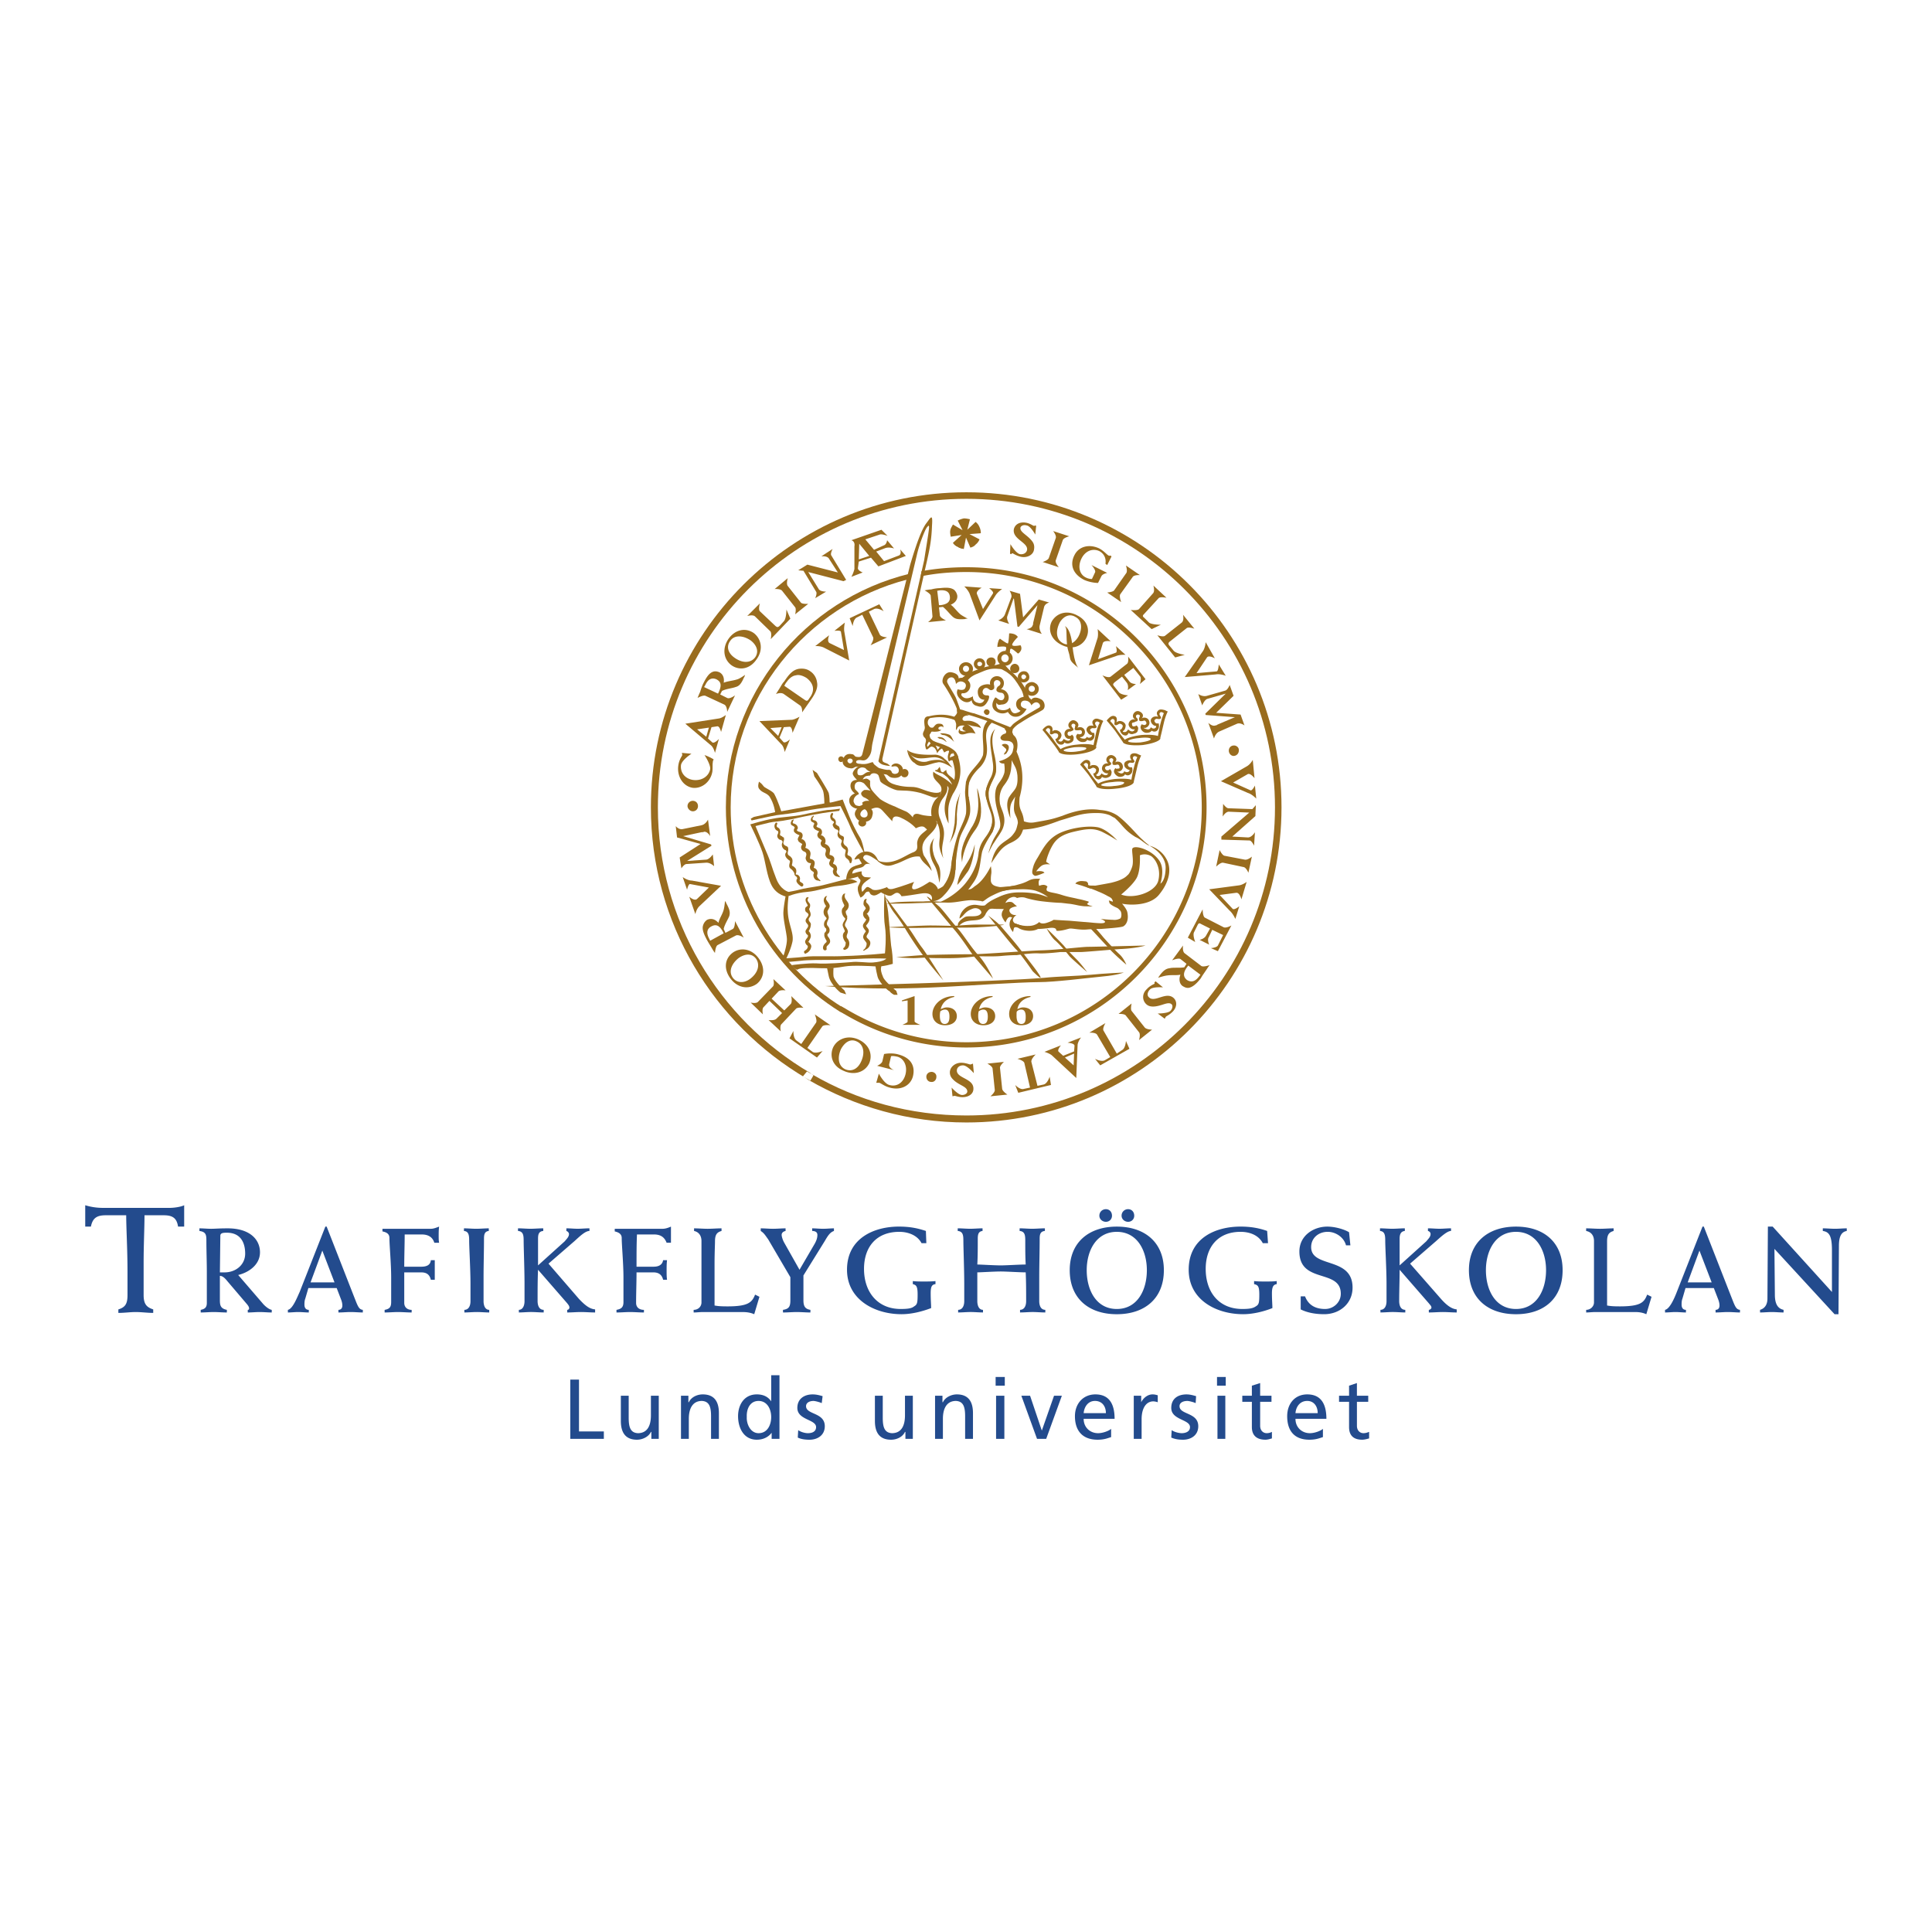 <svg xmlns="http://www.w3.org/2000/svg" width="2500" height="2500" viewBox="0 0 192.756 192.756"><g fill-rule="evenodd" clip-rule="evenodd"><path fill="#fff" d="M0 0h192.756v192.756H0V0z"/><path d="M18.374 122.379h-.609c-.13-.869-.565-1.131-1.435-1.131h-1.913c0 1.262-.087 2.914-.087 4.74v3.217c0 .914.304 1.219.957 1.436v.348c-.565 0-1.174-.086-1.739-.086-.565 0-1.13.086-1.739.086v-.348c.696-.217.913-.564.913-1.436v-2.348c0-2.174-.13-4.348-.13-5.609h-2.044c-.869 0-1.304.262-1.478 1.131h-.566v-2.131a6.025 6.025 0 0 0 1.74.262h6.696c.391 0 1.086-.088 1.435-.262v2.131h-.001zM20.026 130.684c.435-.086.609-.26.609-.695v-3.086c0-1.045-.044-2.088-.044-3.131 0-.566-.043-.871-.695-.957v-.262c.392 0 .782.043 1.174.043s.739-.043 1.652-.043c2.174 0 3.217 1.088 3.217 2.393 0 1.217-1.087 2-2.174 2.26l2.435 2.826c.174.219.608.609.913.652v.262c-.392 0-.783-.043-1.218-.043-.391 0-.782.043-1.174.043v-.262c.087 0 .13-.043.13-.129 0-.131-.043-.219-.174-.393l-2-2.348c-.174-.217-.435-.521-.739-.521v2.391c0 .521.043.871.696 1v.262c-.435 0-.87-.043-1.305-.043-.435 0-.87.043-1.304.043v-.262h.001zm1.913-3.739h.479c1.086 0 2.043-.74 2.043-1.869 0-1.131-.479-2.088-1.826-2.088-.305 0-.652 0-.652.305l-.044 3.652zM30.766 128.51l-.305 1.045c-.087.217-.087.477-.087.607 0 .305.131.521.435.521v.262c-.348 0-.696-.043-1.043-.043-.348 0-.696.043-1.044.043v-.262c.479-.086.913-1.217 1.174-1.781l2.565-6.523h.13l2.652 6.783c.435 1.088.521 1.479.957 1.521v.262c-.391 0-.783-.043-1.218-.043-.391 0-.783.043-1.217.043v-.262c.261 0 .392-.174.392-.434 0-.174-.044-.393-.131-.609l-.435-1.131h-2.825v.001zm2.609-.565l-1.217-3.174-1.174 3.174h2.391zM38.158 122.596h4.826c.261 0 .479-.086.826-.217-.043.348-.043.609-.043.914 0 .217 0 .479.043.695h-.478c-.174-.564-.609-.826-1.261-.826h-1.696c0 1-.043 2.043-.043 3.217h1.696c.479 0 .913-.129.957-.652h.392V127.684h-.392c-.13-.564-.478-.738-.957-.738h-1.696v3.043c0 .436.305.695.739.695v.262c-.435 0-.913-.043-1.348-.043-.479 0-.913.043-1.348.043v-.262c.478-.086.652-.26.652-.781v-2.436c0-1.436-.174-3.219-.174-3.957 0-.391-.261-.564-.696-.652v-.262h.001zM48.767 122.814c-.435.043-.479.391-.479.783 0 1.174-.043 2.607-.043 3.869v2.348c0 .391.13.869.565.869v.262c-.392 0-.826-.043-1.218-.043-.435 0-.87.043-1.261.043v-.262c.391 0 .609-.348.609-.869v-1.738c0-1.436-.131-3.566-.131-4.305 0-.523-.043-.914-.521-.957v-.262c.391 0 .826.043 1.217.043.435 0 .87-.043 1.261-.043v.262h.001zM59.376 130.945c-.479 0-.957-.043-1.392-.043-.479 0-.913.043-1.392.043v-.262c.131 0 .218-.129.218-.217 0-.174-.087-.262-.218-.436l-2.913-3.348c-.043 1.043-.043 2.088-.043 3.131 0 .391.13.869.609.869v.262c-.435 0-.826-.043-1.261-.043s-.826.043-1.217.043v-.262c.348 0 .565-.348.565-.869v-1.738c0-1.436-.087-3.566-.087-4.305 0-.523-.044-.914-.565-.957v-.262c.435 0 .826.043 1.261.043.392 0 .826-.043 1.261-.043v.262c-.478.043-.521.391-.521.783v2.652l2.652-2.393c.261-.305.435-.479.435-.738 0-.131-.13-.262-.261-.305v-.262c.392 0 .739.043 1.131.043.391 0 .782-.043 1.174-.043v.262c-.435 0-1.044.609-1.479 1l-2.609 2.262 3.043 3.521c.696.738 1.131 1 1.609 1.043v.307zM61.333 122.596h4.783c.261 0 .521-.086.826-.217v1.609h-.435c-.217-.564-.609-.826-1.261-.826H63.55c-.043 1-.043 2.043-.043 3.217h1.696c.435 0 .87-.129.956-.652h.392c-.043.35-.043.697-.043 1.045 0 .305 0 .607.043.912h-.392c-.13-.564-.521-.738-.956-.738h-1.696c0 .957-.043 2.043-.043 3.043 0 .436.304.695.782.695v.262c-.478 0-.913-.043-1.391-.043-.435 0-.87.043-1.348.043v-.262c.478-.086.696-.26.696-.781v-2.436c0-1.436-.174-3.219-.174-3.957 0-.391-.304-.564-.696-.652v-.262zM69.203 130.684c.479 0 .783-.348.783-.738v-6.131c0-.566-.304-.914-.739-1v-.262c.435 0 .913.043 1.348.043.478 0 .913-.043 1.392-.043v.262c-.479.131-.652.391-.652 1.043 0 .348-.044 1.131-.044 2.219v4.174c.261.043.479.086 1.305.086 2.043 0 2.435-.391 2.739-1.174l.435.217-.521 1.74c-.392-.174-.783-.217-1.174-.217h-3.957c-.304 0-.608.043-.913.043v-.262h-.002zM78.116 130.684c.609-.086.739-.348.739-.957v-2.303l-2.218-3.783c-.261-.348-.391-.609-.739-.826v-.262c.391 0 .826.043 1.217.043.435 0 .87-.043 1.262-.043v.262c-.218.043-.392.174-.392.391 0 .131.087.479.261.783l1.522 2.695 1.522-2.607c.217-.393.261-.652.261-.871 0-.305-.261-.391-.521-.391v-.262c.348 0 .739.043 1.086.043.392 0 .739-.043 1.087-.043v.262c-.392.131-.609.479-.913 1l-2.131 3.436v2.477c0 .609.174.871.696.957v.262c-.435 0-.913-.043-1.348-.043-.478 0-.913.043-1.391.043v-.263zM92.421 124.031h-.479c-.435-.826-1.391-1.131-2.218-1.131-2.304 0-3.521 1.523-3.521 3.697 0 2.305 1.348 4 3.652 4 .652 0 1.087-.043 1.348-.262.304-.174.348-.348.348-1.174s-.13-.957-.479-1.043v-.305c.348.043.739.043 1.131.043.348 0 .739 0 1.13-.043v.305c-.348.043-.479.217-.479.912s.044 1.088.044 1.479c-.913.348-1.957.609-2.957.609-2.652 0-5.435-1.436-5.435-4.436 0-3.174 2.739-4.305 5.174-4.305 1.13 0 1.913.174 2.696.436l.045 1.218zM98.031 122.814c-.436.043-.479.391-.479.783 0 .869 0 1.738-.045 2.564.305 0 1.697.088 2.35.088.521 0 1.912-.088 2.477-.088-.043-.783-.043-1.564-.043-2.391 0-.523-.043-.914-.564-.957v-.262c.434 0 .826.043 1.26.043.393 0 .826-.043 1.262-.043v.262c-.479.043-.521.391-.521.783 0 1.174-.043 2.607-.043 3.869v2.348c0 .391.129.869.607.869v.262c-.434 0-.869-.043-1.26-.043-.436 0-.826.043-1.262.043v-.262c.391 0 .609-.348.609-.869 0-.957 0-1.912-.045-2.869-.564 0-1.955-.088-2.477-.088-.652 0-2.045.088-2.35.088v2.869c0 .391.131.869.566.869v.262c-.393 0-.826-.043-1.218-.043-.435 0-.826.043-1.261.043v-.262c.392 0 .609-.348.609-.869v-1.738c0-1.436-.087-3.566-.087-4.305 0-.523-.043-.914-.565-.957v-.262c.435 0 .826.043 1.261.043.39 0 .826-.043 1.218-.043v.263h.001zM110.336 120.641c.348 0 .607.26.607.652 0 .348-.26.607-.607.607s-.652-.26-.652-.607c0-.393.304-.652.652-.652zm2.217 0c.348 0 .609.26.609.652 0 .348-.262.607-.609.607s-.652-.26-.652-.607a.638.638 0 0 1 .652-.652zm-1.131 1.738c2.783 0 4.697 1.566 4.697 4.348 0 2.828-1.914 4.393-4.697 4.393-2.781 0-4.695-1.564-4.695-4.393 0-2.782 1.914-4.348 4.695-4.348zm0 8.219c2.045 0 3-1.871 3-3.871 0-1.955-.955-3.826-3-3.826-2.043 0-3 1.871-3 3.826 0 2 .957 3.871 3 3.871zM126.51 124.031h-.521c-.436-.826-1.348-1.131-2.217-1.131-2.262 0-3.479 1.523-3.479 3.697 0 2.305 1.305 4 3.652 4 .607 0 1.043-.043 1.348-.262.305-.174.348-.348.348-1.174s-.131-.957-.521-1.043v-.305c.391.043.738.043 1.131.043.391 0 .781 0 1.129-.043v.305c-.303.043-.479.217-.479.912s.045 1.088.045 1.479c-.869.348-1.957.609-2.914.609-2.695 0-5.436-1.436-5.436-4.436 0-3.174 2.697-4.305 5.176-4.305 1.086 0 1.912.174 2.652.436l.086 1.218zM129.771 129.336h.434c.348.914 1.088 1.262 2 1.262.826 0 1.566-.652 1.566-1.521 0-2.523-4.131-.957-4.131-4.219 0-1.564 1.391-2.479 2.783-2.479.826 0 1.783.305 2.174.566l.131 1.303h-.436c-.217-.824-1.043-1.348-1.826-1.348-.912 0-1.652.609-1.652 1.523 0 2.129 4.131.912 4.131 4.043 0 1.609-1.305 2.652-2.826 2.652-.826 0-1.652-.131-2.348-.479v-1.303zM145.338 130.945c-.479 0-.914-.043-1.393-.043-.434 0-.912.043-1.391.043v-.262c.131 0 .26-.129.26-.217 0-.174-.129-.262-.26-.436l-2.914-3.348c0 1.043-.043 2.088-.043 3.131 0 .391.131.869.609.869v.262c-.393 0-.826-.043-1.262-.043-.391 0-.826.043-1.217.043v-.262c.391 0 .607-.348.607-.869v-1.738c0-1.436-.129-3.566-.129-4.305 0-.523-.045-.914-.523-.957v-.262c.393 0 .826.043 1.219.043.434 0 .826-.043 1.26-.043v.262c-.434.043-.521.391-.521.783v2.652l2.652-2.393c.262-.305.436-.479.436-.738 0-.131-.088-.262-.262-.305v-.262c.393 0 .74.043 1.174.043.348 0 .74-.043 1.131-.043v.262c-.391 0-1.043.609-1.479 1l-2.607 2.262 3.086 3.521c.652.738 1.131 1 1.566 1.043v.307h.001zM151.25 122.379c2.783 0 4.652 1.566 4.652 4.348 0 2.828-1.869 4.393-4.652 4.393-2.781 0-4.695-1.564-4.695-4.393 0-2.782 1.914-4.348 4.695-4.348zm0 8.219c2.045 0 3-1.871 3-3.871 0-1.955-.955-3.826-3-3.826-2.043 0-3 1.871-3 3.826 0 2 .957 3.871 3 3.871zM158.25 130.684c.436 0 .783-.348.783-.738v-6.131c0-.566-.305-.914-.783-1v-.262c.479 0 .914.043 1.393.043.434 0 .912-.043 1.348-.043v.262c-.479.131-.652.391-.652 1.043V130.251c.262.043.479.086 1.262.086 2.086 0 2.434-.391 2.738-1.174l.436.217-.521 1.74c-.393-.174-.74-.217-1.131-.217h-3.957c-.305 0-.652.043-.914.043v-.262h-.002zM168.164 128.51l-.305 1.045c-.086.217-.086.477-.086.607 0 .305.131.521.434.521v.262c-.348 0-.695-.043-1.043-.043s-.695.043-1.043.043v-.262c.479-.086.957-1.217 1.174-1.781l2.564-6.523h.131l2.652 6.783c.436 1.088.521 1.479.957 1.521v.262c-.391 0-.783-.043-1.217-.043-.393 0-.783.043-1.219.043v-.262c.262 0 .393-.174.393-.434 0-.174-.045-.393-.131-.609l-.436-1.131h-2.825v.001zm2.609-.565l-1.219-3.174-1.174 3.174h2.393zM175.6 130.684c.434-.129.738-.479.738-1.129l.045-7.176h.479l5.912 6.523v-4.176c0-1.479-.305-1.826-.912-1.912v-.262c.391 0 .826.043 1.217.043s.783-.043 1.174-.043v.262c-.521.086-.783.521-.783 1.479l-.043 6.826h-.391l-6-6.521.043 4.564c0 .957.305 1.393.869 1.521v.262c-.391 0-.783-.043-1.174-.043s-.783.043-1.174.043v-.261zM56.898 137.641h.869v5.173h2.479v.741h-3.348v-5.914zM65.724 143.555h-.739v-.695h-.043c-.217.479-.826.781-1.391.781-1.13 0-1.608-.695-1.608-1.869v-2.521h.782v2.217c0 1 .218 1.479.913 1.521.913 0 1.304-.695 1.304-1.781v-1.957h.783v4.304h-.001zM67.942 139.25h.739v.652h.043c.218-.479.783-.783 1.392-.783 1.131 0 1.609.695 1.609 1.869v2.566h-.783v-2.262c0-1-.217-1.479-.913-1.521-.913 0-1.305.74-1.305 1.783v2h-.782v-4.304zM76.986 142.945c-.218.305-.696.695-1.479.695-1.305 0-1.87-1.174-1.87-2.348 0-1.131.609-2.174 1.87-2.174.739 0 1.174.305 1.435.695v-2.607h.826v6.348h-.782v-.609zm-1.305.043c.913 0 1.261-.869 1.261-1.607 0-.783-.392-1.609-1.261-1.609-.869 0-1.217.826-1.174 1.609-.043.652.348 1.607 1.174 1.607zM79.638 142.686c.304.217.739.303.957.303.391 0 .826-.129.826-.607 0-.783-1.87-.695-1.87-1.914 0-.912.695-1.348 1.521-1.348.392 0 .696.088 1 .174l-.087.695c-.174-.086-.652-.217-.826-.217-.391 0-.739.174-.739.521 0 .869 1.87.609 1.87 2 0 .914-.739 1.348-1.522 1.348-.391 0-.826-.043-1.174-.217l.044-.738zM91.073 143.555h-.739v-.695h-.044c-.217.479-.782.781-1.391.781-1.13 0-1.609-.695-1.609-1.869v-2.521h.783v2.217c0 1 .217 1.479.913 1.521.913 0 1.304-.695 1.304-1.781v-1.957h.783v4.304zM93.291 139.25h.739v.652h.044c.217-.479.826-.783 1.391-.783 1.13 0 1.609.695 1.609 1.869v2.566h-.783v-2.262c0-1-.217-1.479-.913-1.521-.913 0-1.304.74-1.304 1.783v2h-.783v-4.304zM99.379 139.25h.826v4.305h-.826v-4.305zm-.045-1.869h.914v.869h-.914v-.869zM104.379 143.555h-.914l-1.565-4.305h.87l1.173 3.479 1.219-3.479h.781l-1.564 4.305zM110.857 143.381c-.305.086-.652.26-1.348.26-1.521 0-2.262-.912-2.262-2.348 0-1.26.826-2.174 2.043-2.174 1.436 0 1.914 1.043 1.914 2.436h-3.088c0 .869.652 1.434 1.436 1.434.521 0 1.131-.26 1.305-.434v.826zm-.521-2.393c0-.695-.393-1.217-1.088-1.217-.738 0-1.086.652-1.131 1.217h2.219zM113.117 139.25h.74v.652c.217-.436.652-.783 1.131-.783.217 0 .348.043.521.088v.695a1.572 1.572 0 0 0-.436-.088c-.738 0-1.174.697-1.174 1.783v1.957h-.783v-4.304h.001zM116.9 142.686c.305.217.783.303 1 .303.348 0 .826-.129.826-.607 0-.783-1.869-.695-1.869-1.914 0-.912.652-1.348 1.521-1.348.348 0 .652.088.957.174l-.043.695c-.174-.086-.652-.217-.826-.217-.436 0-.783.174-.783.521 0 .869 1.869.609 1.869 2 0 .914-.738 1.348-1.521 1.348-.391 0-.783-.043-1.174-.217l.043-.738zM121.467 139.25h.783v4.305h-.783v-4.305zm-.045-1.869h.871v.869h-.871v-.869zM126.857 139.859h-1.131v2.391c0 .479.305.738.652.738.262 0 .436-.086.521-.129v.652c-.174.043-.391.129-.65.129-.826 0-1.35-.391-1.35-1.26v-2.521h-.955v-.609h.955v-1l.826-.262v1.262h1.131v.609h.001zM131.988 143.381c-.305.086-.652.26-1.348.26-1.521 0-2.217-.912-2.217-2.348 0-1.26.781-2.174 2-2.174 1.434 0 1.912 1.043 1.912 2.436h-3.086c0 .869.652 1.434 1.434 1.434.521 0 1.131-.26 1.305-.434v.826zm-.521-2.393c0-.695-.391-1.217-1.043-1.217-.783 0-1.131.652-1.174 1.217h2.217zM136.51 139.859h-1.129v2.391c0 .479.303.738.65.738.262 0 .436-.086.566-.129v.652c-.174.043-.436.129-.695.129-.826 0-1.305-.391-1.305-1.26v-2.521h-1v-.609h1v-1l.783-.262v1.262h1.129v.609h.001z" fill="#234b8d"/><path d="M91.248 99.379v2.521c0 .131.565.348.565.348H90.03s.522-.217.522-.305v-2.131l-.566.088v-.088l1.262-.433zM102.812 99.465c-.781.174-1.217.652-1.303 1.217.174-.086.348-.172.564-.172.607 0 1 .348 1 .869 0 .564-.479.912-1.174.912-.74 0-1.217-.434-1.217-1.131 0-.869.826-1.781 2.129-1.781v.086h.001zm-.912 1.262a.581.581 0 0 0-.436.174c-.043.043-.043.174-.043.434 0 .305.043.826.479.826.434 0 .434-.434.434-.738 0-.263-.043-.696-.434-.696zM99.031 99.465c-.826.174-1.219.652-1.35 1.217.219-.086.393-.172.609-.172.609 0 1 .348 1 .869 0 .564-.479.912-1.174.912-.738 0-1.261-.434-1.261-1.131 0-.869.871-1.781 2.175-1.781v.086h.001zm-.914 1.262c-.217 0-.348.086-.479.174 0 .043-.043.174-.043.434 0 .305.043.826.479.826.434 0 .479-.434.479-.738 0-.263-.045-.696-.436-.696zM95.204 99.465c-.826.174-1.217.652-1.348 1.217.218-.086.392-.172.609-.172.609 0 1 .348 1 .869 0 .564-.478.912-1.174.912-.739 0-1.261-.434-1.261-1.131 0-.869.87-1.781 2.174-1.781v.086zm-.913 1.262c-.217 0-.348.086-.478.174 0 .043-.044.174-.044.434 0 .305.044.826.479.826s.478-.434.478-.738c0-.263-.044-.696-.435-.696zM70.29 75.333c.261.087.652.261.913.435-.043.087-.087.174-.087.305-.043.217 0 .521-.043.913-.174 1.043-1.087 1.739-2 1.608-.957-.174-1.565-1.174-1.391-2.261.087-.565.348-.87.391-1a1.94 1.94 0 0 0-.043-.218l.957.087s-.957.608-1.043 1.13c-.087.739.391 1.348 1.174 1.479.87.13 1.609-.348 1.739-1.087.041-.477-.567-1.391-.567-1.391zM78.855 61.724l-1.957 2.043s.13-.609-.044-.783l-1.521-1.479c-.217-.217-.783-.043-.783-.043l1.261-1.261s-.174.609 0 .783l1.565 1.479c.174.13.217.13.391 0l.435-.479c.261-.261.261-1.174.261-1.174l.392.914zM77.29 58.767l1.305-1.087s-.174.565 0 .783l1.304 1.652c.13.174.739.13.739.13l-1.305 1.043s.131-.522 0-.696l-1.304-1.652c-.174-.216-.739-.173-.739-.173zM81.682 58.767c.13.261.739.261.739.261l-1.087.652s.218-.478.087-.652l-1.261-2.087c-.13 0-.521-.043-.521-.043l.913-.565 3.043.783-.87-1.348c-.174-.348-.782-.261-.782-.261l1.13-.739s-.261.479-.13.652l1.478 2.435-.261.13-3.522-.913 1.044 1.695zM100.812 54.289s.521.914.957 1c.305.044.609-.086.695-.391.174-.783-1.521-1.087-1.305-2.13.131-.479.609-.739 1.262-.609.391.087.652.304.738.304.045 0 .088 0 .131-.043l.088.043-.088.87s-.479-.87-.869-.913c-.305-.087-.564.043-.609.217-.086.478.74.739 1.219 1.435.174.261.174.522.129.783-.086.522-.695.826-1.303.696-.393-.087-.74-.304-.826-.348-.045 0-.088 0-.131.086l-.131-.043.043-.957zM105.074 52.984l1.609.522s-.566.13-.652.391l-.695 2c-.088.261.303.695.303.695l-1.607-.522s.521-.173.607-.391l.697-2c.086-.26-.262-.695-.262-.695zM109.9 57.463l-.348.696c-.436 0-1-.13-1.391-.305-1.174-.608-1.436-1.565-.957-2.478.434-.87 1.479-1.13 2.479-.652.479.261.738.609.912.696.088.043.131.043.174 0l.131.087-.436.87-.174-.13c.088-.522-.129-1-.607-1.261-.652-.305-1.393-.044-1.783.739s-.217 1.609.479 1.913c.174.087.391.13.564.13l.305-.652c.131-.217-.348-.739-.348-.739l1.564.783c.001-.001-.433.086-.564.303zM112.336 56.419l1.391.957s-.609-.043-.738.217l-1.219 1.696c-.129.217.088.783.088.783l-1.393-.957s.566-.043.697-.217l1.217-1.739c.131-.218-.043-.74-.043-.74zM117.248 65.594l-1.781-2.217s.607.217.781.043l1.652-1.304c.262-.217.131-.783.131-.783l1.131 1.392s-.609-.218-.783-.043l-1.695 1.348c-.131.13-.131.217-.043.348l.434.521c.219.305 1.131.435 1.131.435l-.958.26zM114.9 62.768l-2.086-1.913s.652.087.826-.087l1.391-1.565c.217-.217.043-.783.043-.783l1.305 1.217s-.609-.13-.783.043l-1.477 1.609c-.131.13-.131.217.043.348l.479.478c.26.217 1.174.217 1.174.217l-.915.436zM120.031 64.942c.217-.348.262-.87.262-.87l.912 1.609s-.607-.348-.783-.087l-1.043 1.565 2-.174c.174 0 .219-.695.219-.695l.695 1.13s-.566-.217-1-.13l-3.088.261 1.826-2.609zM122.293 69.203l-1.826.522c-.305.086-.521.652-.521.652l-.393-1.13s.436.304.869.174l1.828-.522c.26-.087.434-.565.434-.565l.391 1.087-1.738 1.696 2.436.174.391 1.087s-.391-.304-.738-.174l-1.783.783c-.393.174-.521.696-.521.696l-.566-1.565s.393.392.695.261a.335.335 0 0 0 .219-.087l1.738-.739-2.912-.217-.045-.13 2.042-2.003zM122.641 80.986c-.348-.043-.652.479-.652.479l.043-1.261s.305.435.521.435l2.393.087c.086-.087.348-.392.348-.392l-.043 1.087-2.305 2.044 1.564.087c.391 0 .695-.522.695-.522l-.086 1.348s-.219-.479-.436-.522l-2.826-.086v-.305l2.783-2.392-1.999-.087zM124.9 85.464l-.348 1.609s-.217-.522-.479-.565l-2.043-.435c-.26-.043-.695.392-.695.392l.348-1.652s.262.522.479.565l2.043.391c.305.043.695-.305.695-.305zM121.51 94.334l.521-1.043-1.086-.522-.348.739c-.176.261.043.739.043.739l-.957-.479s.479-.087.652-.435l.391-.696-.869-.435c-.217-.13-.262-.087-.348.043l-.391.783c-.131.305.129.957.129.957l-.738-.435 1.479-2.826s0 .696.217.826l1.869.957c.262.13.783-.174.783-.174l-1.348 2.565-.695-.304c0 .001.565-.042.696-.26zM116.031 98.508s-1.043-.086-1.305.219c-.26.26-.305.607-.086.781.564.566 1.738-.65 2.479.088.348.348.303.914-.131 1.348-.305.305-.609.436-.652.479s-.131.217-.131.217l-.695-.521s1 0 1.262-.26c.217-.219.26-.523.129-.652-.348-.348-1.043.217-1.869.217-.305 0-.521-.088-.695-.262-.393-.391-.393-1.043.086-1.479.262-.303.652-.477.74-.521.043-.043.043-.086 0-.131l.129-.129.739.606zM114.943 102.727l-1.303 1.043s.174-.564 0-.783l-1.305-1.652c-.131-.217-.74-.174-.74-.174l1.305-1.043s-.131.564 0 .74l1.305 1.65c.174.219.738.219.738.219zM100.508 109.205l-1.695.174s.479-.393.436-.652l-.217-2.088c0-.26-.523-.521-.523-.521l1.652-.174s-.434.393-.391.609l.217 2.086c.044.261.521.566.521.566zM97.16 107.074s-.652-.783-1.086-.783c-.348 0-.609.219-.609.521 0 .783 1.695.783 1.652 1.826 0 .479-.435.826-1.087.826-.392 0-.696-.129-.783-.129-.044 0-.217.043-.217.043l-.087-.869s.652.738 1.044.738c.304 0 .521-.174.521-.348 0-.521-.87-.609-1.435-1.217-.218-.219-.304-.436-.304-.695 0-.523.521-.957 1.13-.957.435 0 .826.174.913.174.043 0 .261-.088.261-.088l.087.958zM88.03 105.9l.174-.74c.435-.086 1-.086 1.435.045 1.304.348 1.696 1.217 1.435 2.217-.261.914-1.217 1.393-2.304 1.088-.522-.131-.87-.436-1.043-.479h-.304l.261-.914s.521 1 1.043 1.131c.739.217 1.392-.217 1.609-1.043.217-.826-.131-1.609-.826-1.783-.218-.043-.435-.086-.609-.043l-.174.738c-.13.436.479.652.479.652l-1.695-.434c-.003.001.432-.175.519-.435zM77.638 98.943l-.652.695 1.261 1.174.652-.652c.174-.217.043-.781.043-.781l1.217 1.174s-.565-.088-.739.086l-1.435 1.521c-.218.174-.087.74-.087.74l-1.218-1.131s.565.088.783-.131l.565-.564-1.261-1.217-.565.607c-.217.174-.087.74-.087.74l-1.217-1.174s.565.129.739-.088l1.478-1.521c.174-.174.044-.74.044-.74l1.218 1.131s-.565-.085-.739.131zM68.55 85.899l1.87-.131c.348 0 .695-.521.695-.521l.131 1.174s-.392-.391-.826-.348l-1.914.131c-.261 0-.521.435-.521.435l-.174-1.087 2.087-1.348-2.348-.652-.13-1.131s.261.348.651.305l1.914-.391c.435-.087.652-.565.652-.565l.218 1.652s-.261-.478-.608-.435c-.087.043-.174.043-.261.043l-1.826.391 2.783.827.044.13-2.437 1.521zM124.379 76.464c.393-.217.609-.652.609-.652l.174 1.827s-.436-.565-.695-.392l-1.436.826 1.74.782c.174.044.434-.478.434-.478l.131 1.304s-.391-.435-.826-.565l-2.695-1.174 2.564-1.478zM123.598 88.334c.391-.043.781-.348.781-.348l-.521 1.74s-.174-.696-.521-.652l-1.652.217 1.305 1.392c.174.13.652-.261.652-.261l-.391 1.261s-.219-.521-.566-.826l-2.043-2.131 2.956-.392zM69.768 90.421c-.305.304-.392.782-.392.782l-.608-1.739s.521.479.783.218l1.174-1.131-1.87-.348c-.174-.043-.305.565-.305.565l-.435-1.261s.479.348.913.348l2.913.521-2.173 2.045zM81.421 102.031c.13-.219-.13-.826-.13-.826l1.565 1.086s-.696-.086-.826.131l-1.478 2.131.521.391c.305.217 1-.086 1-.086l-.565.652-2.74-1.914.392-.738s-.043.695.305.955l.478.348 1.478-2.13zM102.205 106.074c-.045-.262-.695-.436-.695-.436l1.824-.434s-.477.434-.434.738l.609 2.393.607-.131c.393-.088.609-.783.609-.783l.131.826-3.262.783-.305-.783s.479.521.869.391l.609-.129-.562-2.435zM109.465 103.248c-.129-.262-.781-.217-.781-.217l1.607-.957s-.348.564-.174.783l1.305 2.26.521-.348c.35-.174.393-.912.393-.912l.348.781-2.914 1.652-.521-.652s.652.35 1 .131l.521-.305-1.305-2.216zM122.598 74.898c0-.304.217-.522.521-.522.26 0 .521.218.479.522a.53.53 0 0 1-.523.522c-.261 0-.477-.26-.477-.522zM92.421 107.422c0-.26.217-.479.521-.479.261 0 .522.219.479.521 0 .262-.217.523-.521.479-.261 0-.479-.216-.479-.521zM68.594 80.42c0-.304.261-.521.521-.521.305 0 .522.217.522.521a.502.502 0 0 1-.522.522c-.26 0-.521-.26-.521-.522zM73.247 65.594c-.652-.479-.783-1.13-.392-1.652.435-.652 1.348-.522 2.044-.043.565.435.869 1.087.435 1.696-.435.564-1.261.608-2.087-.001zm-.262.782c.739.521 1.783.435 2.479-.565.739-1 .478-2.087-.261-2.652-.826-.565-1.826-.348-2.478.522-.696.956-.565 2.087.26 2.695zM86.726 55.463l-1.044.348.044-1.565 1 1.217zm.695-.435l.913-.348c.391-.13.869.043.869.043l-.695-.826s-.044.435-.348.522l-.957.435-.87-1.043 1.435-.478c.217-.087.782.13.782.13l-.608-.608-3 1.043s.391.087.304.609v2.261a3.398 3.398 0 0 1-.304.783l1.13-.435s-.479-.174-.479-.435l.087-.652 1.218-.391.739.87 2.739-1.043-.565-.652s.174.478-.13.609l-1.479.565-.781-.959zM72.551 69.637c.261.131.783-.261.783-.261l-.783 1.652s0-.608-.304-.739l-1.87-.87c-.261-.087-.782.217-.782.217.087-.217.174-.435.261-.608.087-.305.217-.652.304-.826.348-.696.609-1.043.957-1.174.218-.087.435-.044.652.043.348.174.521.565.435 1.044.435-.174.87-.174 1.392-.348.261-.087.739-.435.739-.435-.043.13-.043.174-.131.304-.261.609-.478.826-.826.913-.348.13-.957.174-1.348.392l-.174.348.695.348zm-.914-.434l.087-.174c.261-.609.261-1-.261-1.261-.522-.218-.87.087-1.087.565l-.13.217 1.391.653zM70.637 73.681l.435.392c.217.13.652-.348.652-.348l-.391 1.391s-.131-.565-.435-.782l-2.522-2.131 3.348-.521c.304-.043.696-.348.696-.348l-.479 1.696s-.13-.608-.391-.565l-.565.087-.348 1.129zm-1.086-.913l.913.739.261-.913-1.174.174zM73.116 92.682c.217-.13.217-.783.217-.783l.869 1.652s-.478-.348-.782-.217l-1.826.957c-.218.13-.261.783-.261.783-.174-.218-.261-.392-.392-.609s-.348-.565-.435-.739c-.348-.652-.479-1.087-.348-1.435a.975.975 0 0 1 .392-.521c.391-.174.783-.087 1.13.304.087-.435.391-.826.521-1.304.087-.304.131-.87.131-.87.087.087.087.13.174.304.304.565.348.826.261 1.174-.13.348-.479.869-.565 1.304l.174.392.74-.392zm-.913.435l-.087-.174c-.304-.565-.652-.782-1.13-.521-.522.261-.479.739-.261 1.174l.13.261 1.348-.74zM72.855 97.596c-.652-.914-.565-1.914.217-2.522.74-.565 1.87-.479 2.609.521.739 1 .522 2-.174 2.565-.869.61-1.956.393-2.652-.564zm2.565-1.957c-.435-.565-1.13-.478-1.739-.043-.652.522-1.043 1.305-.565 1.958.391.521 1.086.564 1.696.129.826-.609 1.043-1.435.608-2.044zM84.117 106.812c-1-.434-1.392-1.391-1-2.305.391-.824 1.435-1.303 2.565-.781 1.087.521 1.392 1.521 1.044 2.348-.435.914-1.522 1.262-2.609.738zm1.347-2.912c-.652-.305-1.218.131-1.565.783-.348.781-.304 1.652.435 2 .609.26 1.217 0 1.565-.74.435-.912.261-1.738-.435-2.043zM117.771 95.682c-.219-.13-.828.13-.828.13l1.088-1.478s-.086.608.174.782l1.652 1.261c.217.13.826-.087.826-.087-.174.217-.262.391-.391.564-.174.262-.393.566-.479.74-.479.609-.826.869-1.174.957-.262.043-.436-.045-.652-.174-.305-.219-.393-.652-.217-1.131-.436.086-.871 0-1.393.086-.305.045-.826.219-.826.219.043-.088.088-.131.174-.262.393-.521.652-.652 1-.695.348-.088 1 0 1.436-.088l.217-.348-.607-.476zm.782.652l-.131.174c-.348.479-.434.914 0 1.262.479.305.871.088 1.174-.305l.174-.217-1.217-.914zM107.162 104.9l.043-.564c0-.262-.695-.305-.695-.305l1.348-.523s-.348.436-.348.783l-.131 3.262-2.436-2.262c-.26-.217-.738-.348-.738-.348l1.652-.652s-.436.479-.219.652l.436.393 1.088-.436zm-.045 1.391l.045-1.174-.914.393.869.781zM96.726 59.202a2.326 2.326 0 0 0-.522-.696l1.739.13s-.564.304-.479.609l.609 1.521 1-1.565c.086-.174-.391-.522-.391-.522l1.303.087s-.479.305-.695.696l-1.564 2.435-1-2.695zM82.16 64.594c-.391-.174-.826-.13-.826-.13l1.392-1.087s-.261.608.043.782l1.435.696-.305-1.826c-.043-.174-.652-.087-.652-.087l1.044-.826s-.13.565-.044.957l.479 2.826-2.566-1.305zM109.51 63.637c.086-.392 0-.87 0-.87l1.305 1.217s-.652-.13-.783.174l-.479 1.609 1.783-.652c.174-.086 0-.652 0-.652l.957.869s-.566-.043-.957.131l-2.695.913.869-2.739zM87.769 63.29c.087.261.739.304.739.304l-1.652.783s.348-.522.261-.783l-1.087-2.261-.521.261c-.392.174-.435.87-.435.87l-.304-.783 2.957-1.392.435.696s-.565-.392-.957-.218l-.521.261 1.085 2.262zM101.16 59.724h-.043l-.609 1.739c-.129.304.176.782.176.782l-1.088-.348s.479-.174.652-.565l.652-1.739c.086-.261-.174-.652-.174-.652l1.043.305.305 2.348 1.564-1.782 1.045.304s-.436.087-.521.478l-.436 1.826c-.088.435.217.826.217.826l-1.521-.478s.521-.043.609-.391c.043-.044.043-.131.043-.218l.436-1.783-1.871 2.174-.129-.044-.35-2.782zM113.77 67.507l-.695-.87-.912.696.521.652c.174.261.652.261.652.261l-.826.609s.131-.435-.088-.739l-.479-.609-.738.565c-.174.174-.174.217-.088.348l.523.652c.217.261.912.304.912.304l-.695.435-1.869-2.435s.607.304.826.13l1.607-1.261c.219-.13.131-.739.131-.739l1.738 2.261-.564.478c.001.001.174-.521.044-.738zM93.769 61.376c0 .261.609.521.609.521l-1.783.174s.478-.348.435-.608l-.174-2.044c-.043-.217-.608-.521-.608-.521.261-.044.478-.087.652-.087.304-.087.652-.131.869-.131.739-.087 1.131-.043 1.435.174.174.174.261.348.305.565.044.392-.217.739-.652.913.348.261.565.609.957.957.217.174.739.435.739.435a.75.75 0 0 0-.305.043c-.652.044-.913 0-1.174-.217-.304-.261-.652-.739-1-1l-.392.043.087.783zm-.087-1h.174c.609-.087.957-.304.914-.826-.044-.565-.479-.696-1-.652l-.261.043.173 1.435zM77.42 69.246c.13-.217.305-.478.435-.696.13-.217.217-.391.391-.565.565-.869.957-1.174 1.479-1.261.391-.043.783 0 1.13.261.391.261.609.696.652 1.044.087.391.043.869-.565 1.739l-.913 1.304s.043-.522-.217-.696l-1.609-1.13c-.304-.217-.783 0-.783 0zm2.783.522c.305.217.348.217.565-.131.696-.913.217-1.608-.304-2-.348-.217-.739-.348-1.044-.261-.348.043-.652.261-.956.696-.087.087-.131.217-.218.348l1.957 1.348zM77.768 73.594l.392.435c.174.174.652-.261.652-.261l-.522 1.261s-.087-.521-.304-.739l-2.218-2.348 3.261-.13c.304-.043.739-.304.739-.304l-.696 1.608s-.043-.608-.305-.608l-.565.043-.434 1.043zm-.913-.956l.783.783.348-.87-1.131.087zM107.51 61.419c.955.479 1.303 1.435.826 2.305-.436.783-1.436 1.174-2.523.565-1.043-.565-1.26-1.565-.869-2.305.521-.869 1.566-1.13 2.566-.565zm-1.479 2.74c.607.348 1.217-.043 1.564-.652.393-.739.393-1.609-.305-1.957-.564-.348-1.174-.086-1.564.565-.435.87-.347 1.696.305 2.044z" fill="#996c1e"/><path d="M107.596 66.637c-1.086-.87-.695-.739-1-1.652-.305-.956-.086-2.261-.305-2.435-.217-.131.479-.174.697 1.826.217 2 .608 2.261.608 2.261z" fill="#996c1e"/><path d="M80.812 107.031c-9.087-5.348-15.175-15.219-15.175-26.48 0-17.001 13.783-30.784 30.784-30.784 16.958 0 30.784 13.783 30.784 30.784 0 16.957-13.826 30.74-30.784 30.74-5.609 0-10.913-1.477-15.436-4.129l-.478-.262-.392.479.522.348c4.652 2.695 10.044 4.262 15.783 4.262 17.348 0 31.436-14.131 31.436-31.437 0-17.349-14.088-31.437-31.436-31.437-17.349 0-31.48 14.087-31.48 31.437 0 11.522 6.261 21.609 15.523 27.044l.391.217.304-.521-.346-.261z" fill="#996c1e"/><path d="M84.073 100.51c-6.696-4.132-11.174-11.567-11.174-19.958 0-10.914 7.521-20.132 17.653-22.74l.174-.565C80.247 59.811 72.42 69.29 72.42 80.551c0 8.609 4.565 16.13 11.392 20.392l.392.174.217-.391-.348-.216z" fill="#996c1e"/><path d="M84.073 101.074a23.84 23.84 0 0 0 12.348 3.434c13.219 0 23.958-10.782 23.958-23.957 0-13.218-10.738-23.958-23.958-23.958-1.521 0-3.043.13-4.479.392l-.087.521c1.479-.305 3-.435 4.565-.435 12.915 0 23.479 10.522 23.479 23.479 0 12.913-10.564 23.435-23.479 23.435-4.435 0-8.609-1.26-12.131-3.391l-.392-.217-.348.348.524.349zM96.161 54.767c-.217-.043-.435-.087-.608-.217-.218-.087-.349-.217-.479-.392l1.087.609z" fill="#996c1e"/><path d="M96.508 52.854l.826-.783c.174.13.305.304.393.522a1.4 1.4 0 0 1 .129.608l-1.129.087 1 .522a1.204 1.204 0 0 1-.393.522c-.131.174-.347.261-.521.304l-.435-1-.217 1.13c-.217-.043-.435-.087-.608-.217-.218-.087-.349-.217-.479-.392l.87-.783-1.087.174c-.043-.217-.086-.435-.043-.652.043-.217.174-.392.261-.565l.957.565-.478-.957c.174-.087.391-.174.608-.218.217 0 .435.044.608.087l-.262 1.046zM107.943 74.029c-.174 0-.479-.174-.564-.435-.088-.261.174-.392.174-.392l.043.044c.043.043.131 0 .174 0 .131 0 .174-.087.174-.218s-.131-.217-.26-.174c-.131 0-.305.043-.436-.043-.043 0-.043-.13 0-.217 0-.087.043-.218.043-.218 0-.087-.086-.174-.217-.174-.086 0-.174.087-.174.174 0 .131.088.174.131.261.086.087.086.174.043.217s-.262.13-.262.13h-.086c-.131 0-.217.087-.217.217 0 .131.086.218.217.218a.24.24 0 0 0 .217-.13s.219.173.174.348c0 .217-.043.391-.434.521-.305.087-.479-.086-.479-.086s-.088.261-.393.217c-.434-.043-.521-.565-.521-.565s.174 0 .262-.217c.086-.217-.043-.348-.262-.348-.129-.043-.305.174-.479.087s.088-.435-.129-.565c-.219-.13-.35.174-.35.174s.35.348.783.957c.348.522.826 1.087.826 1.087l-.26.174s-.305-.522-.871-1.218c-.434-.608-.781-1-.781-1s-.045-.043.086-.174c.174-.174.436-.392.695-.261.305.13.174.565.174.565s.131-.174.393-.13c.305.043.564.304.521.565-.088.348-.305.435-.305.435s0 .13.262.13c.174-.043.26-.261.26-.261 0-.043.436.348.652.087 0-.043 0-.087.043-.13-.043.043-.086.043-.129.043-.262 0-.479-.217-.479-.522 0-.261.217-.478.479-.478.086 0 .043-.043.174 0a.394.394 0 0 1-.262-.391c0-.218.262-.479.479-.479s.521.217.521.479c0 .13-.086.261-.131.304.045-.043.131-.087.305-.087.262 0 .479.217.479.478 0 .305-.217.522-.479.522h-.086.043c.086.087.217.13.305.13.348.087.391-.174.391-.174s.131.13.305.087c.262-.087.217-.261.217-.261s-.26.043-.434-.261c-.174-.218-.131-.435.086-.609.217-.13.521-.043.521-.043s-.26-.348-.043-.565c.217-.261.521-.13.738-.043.176.043.262.13.262.13s-.217.348-.391 1.131c-.219.956-.348 1.478-.348 1.478l-.262-.087s.174-.826.305-1.435c.174-.695.348-.913.348-.913s-.262-.261-.436-.043c-.129.217.219.391.088.522-.131.13-.391 0-.479.087-.174.087-.174.174-.043.304.086.174.305.13.305.13s.174.522-.219.739c-.217.13-.479-.043-.479-.043s-.039.262-.518.218z" fill="#996c1e"/><path d="M105.639 74.986c-.043-.261.783-.609 1.826-.696 1-.131 1.871 0 1.914.261 0 .261-.783.565-1.826.696-1.043.13-1.869 0-1.914-.261zm1.74 0c.609-.087 1.043-.174 1-.348 0-.087-.521-.13-1.174-.087-.609.087-1.088.217-1.088.304 0 .131.61.218 1.262.131zM114.379 73.116c-.217 0-.479-.174-.564-.435-.088-.261.129-.435.129-.435l.045.043.043.044v-.043c.043.044.088.044.174.044.131-.044.174-.087.174-.218-.043-.13-.131-.261-.26-.217-.131.043-.35.087-.436 0-.043-.043-.043-.13-.043-.261a.46.46 0 0 0 .086-.217c0-.087-.131-.131-.217-.131a.186.186 0 0 0-.174.174c0 .131.086.174.131.218.086.13.043.174 0 .261l-.262.087v.043s-.043-.043-.043 0c-.131 0-.262.043-.219.174 0 .13.045.261.219.217a.33.33 0 0 0 .217-.087s.217.131.174.348-.043.391-.436.478c-.303.131-.521-.087-.521-.087s-.086.305-.348.261c-.434-.043-.521-.565-.521-.565s.174 0 .262-.261c.086-.174-.045-.305-.262-.348-.131 0-.305.218-.479.131s.088-.435-.131-.565c-.217-.13-.348.174-.348.174s.305.304.74.957c.348.478.869 1.087.869 1.087l-.262.174s-.348-.521-.869-1.261c-.479-.609-.826-1-.826-1s0-.043.131-.174c.174-.174.391-.392.695-.261.305.131.131.609.131.609s.174-.174.436-.13c.303.043.564.304.479.565-.045.348-.262.435-.262.435s-.043.131.217.087c.174 0 .305-.261.305-.261s.391.391.609.087c.043 0 .043-.043.043-.087h-.088c-.26 0-.477-.217-.521-.479 0-.261.219-.521.521-.521.088 0 0 0 .174.043-.129-.087-.26-.174-.26-.391 0-.218.217-.479.479-.479.217 0 .521.218.521.435 0 .174-.088.261-.174.348a.393.393 0 0 1 .305-.13c.305 0 .521.217.521.521 0 .261-.217.479-.479.522-.043 0-.043-.043-.086-.043v.043c.129.087.217.087.348.13.303.043.348-.217.348-.217s.174.174.348.13c.26-.087.174-.261.174-.261s-.217.043-.436-.261c-.131-.217-.131-.435.131-.609.217-.13.521-.043.521-.043s-.262-.348-.043-.565c.174-.261.521-.131.738-.087.131.087.262.13.262.13s-.217.391-.391 1.13c-.219.957-.35 1.479-.35 1.479l-.26-.043s.131-.826.305-1.479c.174-.652.305-.913.305-.913s-.262-.218-.393-.044c-.174.217.217.392.088.565-.131.13-.393 0-.479.043-.217.13-.174.217-.088.348.131.174.348.087.348.087s.174.522-.217.783c-.26.131-.479-.043-.479-.043s-.084.217-.519.217z" fill="#996c1e"/><path d="M112.074 74.029c-.043-.261.74-.565 1.783-.695 1.043-.087 1.912.043 1.912.304.045.261-.781.565-1.781.696-1.045.086-1.914-.044-1.914-.305zm1.696.044c.652-.087 1.045-.218 1.045-.348-.045-.13-.523-.174-1.174-.087-.609.043-1.131.217-1.088.304 0 .131.609.174 1.217.131zM111.727 77.507c-.217 0-.479-.217-.564-.435-.088-.261.131-.435.131-.435s.043 0 .043.043c.086.043.129 0 .217 0 .131 0 .174-.043.131-.174 0-.13-.088-.261-.262-.217a.609.609 0 0 1-.391 0c-.043-.043-.043-.174-.043-.261a.46.46 0 0 0 .086-.217c0-.087-.131-.174-.217-.174-.088.043-.217.087-.174.217 0 .131.086.174.131.218.086.087.043.174 0 .217 0 .043-.262.13-.262.13h-.043c-.131 0-.262.087-.262.218.043.13.088.217.262.217a.24.24 0 0 0 .217-.131s.217.174.174.392-.043.348-.436.478c-.303.087-.521-.087-.521-.087s-.086.261-.348.261c-.434-.043-.521-.608-.521-.608s.174.043.262-.218c.086-.174-.045-.304-.262-.348-.131 0-.305.174-.479.13-.174-.086.088-.435-.131-.565-.217-.131-.348.13-.348.13s.305.348.74 1c.348.478.869 1.087.869 1.087l-.262.174s-.348-.522-.869-1.261c-.479-.609-.826-1-.826-1s0-.043.131-.174c.174-.174.391-.391.695-.261.305.131.131.609.131.609s.174-.174.436-.13c.303 0 .521.261.479.522-.045.348-.262.435-.262.435s-.043.174.217.13c.174 0 .305-.261.305-.261s.391.348.609.087c.043-.043.043-.043.043-.087h-.088c-.26 0-.521-.218-.521-.479 0-.304.219-.521.521-.521h.131a.417.417 0 0 1-.217-.348c0-.261.217-.478.479-.478.217 0 .521.217.521.435 0 .131-.086.261-.174.348a.396.396 0 0 1 .305-.13c.305 0 .521.217.521.521a.483.483 0 0 1-.479.479h-.088c.131.087.219.13.35.174.303.043.348-.218.348-.218s.174.131.348.087c.26-.087.174-.217.174-.217s-.217 0-.436-.261c-.131-.217-.131-.478.131-.609.217-.13.521-.087.521-.087s-.26-.304-.086-.565c.217-.217.564-.13.738-.043s.305.13.305.13-.217.391-.391 1.13c-.219.957-.35 1.479-.35 1.479l-.26-.044s.131-.869.305-1.478c.174-.696.305-.913.305-.913s-.262-.217-.393-.043c-.174.217.217.392.088.521-.131.174-.393 0-.479.087-.217.131-.174.174-.088.348.131.13.348.087.348.087s.174.522-.217.739c-.26.174-.479-.043-.479-.043s-.084.261-.519.261z" fill="#996c1e"/><path d="M109.379 78.42c0-.261.783-.565 1.826-.696 1.043-.086 1.912 0 1.912.261.045.304-.781.608-1.781.695-1.045.132-1.914.001-1.957-.26zm1.738 0c.652-.043 1.045-.174 1.045-.348-.045-.087-.566-.131-1.174-.043-.609.043-1.131.174-1.131.304.043.087.653.174 1.26.087zM98.553 71.898c-.871.913-.305 2.217-.479 3.435-.348.957-1.348 1.522-1.653 2.522-.087.565-.13 1.348.261 1.783 0-.087-.044-.131-.087-.174-.174-1.174.218-2 1.217-2.957 1.521-1.739-.26-3.131 1.174-4.435l-.433-.174zM102.074 82.769c.738-.043 1.174-.13 1.869-.304.652-.174 1.219-.392 1.826-.609 1.348-.391 2.131-.739 3.521-.739h.174c.393 0 .74.043 1.131.174.174.043.393.217.609.304.869.783.957 1.218 2.086 1.914.523.217 1 .739 1.393.87-.174-.174-.348-.261-.695-.608-.566-.479-1.479-1.652-2.479-2.392-.521-.348-1.088-.522-1.74-.565-1.26-.218-2.652.13-3.738.565-1.131.391-1.521.435-2.74.652-.434.087-.738.043-1.131-.087-.129-1.217-.564-.957-.434-2.391.479-1.739.305-3.218-.305-4.565.131-.479.174-1.174-.217-1.565-.305-.348-1.219-.392-1.393.174.088.479.695.217 1 .391.348.13.348.565.262.783-.043.696-.869 1.043-1.391 1.174.174.435 1 .174 1.26-.087.305.652.479.739.566 1.522.086 1.392-.35 1.348-.871 2.217-.217.479-.217 1.087.174 2.044-.129-1.435.088-1.522.479-2.174 0 0-.131.608-.131 1.174 0 .652.393.869.393 1.479-.131.521-.131.695-.479 1.13-.609.826-1.74.739-2.174 2.87.826-1.218 1-1.522 1.783-1.957 1.002-.438 1.175-.786 1.392-1.394zM94.248 75.725c.391.261.478.565.783.87-.13-.043-1.043-.695-1.522-.521-.696.087-1.652.695-2.261.043-.392-.174-.696-.869-.739-1.304.391.652 1.043 1.348 1.957 1.174a3.393 3.393 0 0 1 1.13-.174c.174 0 .522.043.739.261a1.47 1.47 0 0 0-1.13-.522c-1 .043-2.087.478-2.696-.739.565.479 1.782.522 2.826.479.347.041.695.172.913.433zm-1.566-1.74c-.087.174-.261.348-.13.522l.304-.348-.174-.174zm.652.391c.087.131.174.261.174.392.13.043.174-.217.305-.217l-.479-.175zm.174.784c-.087-.261-.174-.565-.479-.652-.304-.131-.608.652-.695 0-.13-.348.261-.652-.13-.957-.348-.478.174-.609.043-1.13-.043-.435-.131-.957.435-.957.87-.217 1.696-.217 2.521.044.218-.218.261-.305.305-.479 0 0 .392-.043.652.087.217.087.522.261.522.261-.261 0-.652.044-.652.392.174.391.565-.174 1.565.478.043.087.217.13.26.392-.477-.217-.738-.13-1.129-.304-.305-.087-.392-.131-.739-.044-.087 0-.609.348-.565.131 0 0 0-.131-.087-.392s-.174-.217-.392-.304c-1-.261-1.521-.174-2.13-.087-.217.087-.304.391-.217.652.217.348.261.305.478.305.174-.131.261-.392.565-.392.217 0 .391 0 .479.218v.174c-.087-.174-.304-.131-.435-.043-.043.043-.087.087-.043.174.087.13.174.043.261.087-.087.174-.565.217-.913.174-.087 0-.131.174-.174.217-.13.131-.043.261 0 .435.522.609 1.348.652 1.957 1.043.173.087.304.392.348.522-.304-.13-.348.304-.348.391l.13-.087c.087 0 .348-.13.348-.174.174.174.13.435.174.608.043-.174 0-.348.131-.565.217.739.652 2.087-.479 3.826-.565 1.174-.479 1.391-.435 2.957-.783-1.608-.174-2.435 0-3.435 0-.087 0-.218-.13-.305.043.435-.043.696-.391 1.174-.522.652-.609 1.522-.304 2.131.261.739.435 1.043.348 1.783s-.305 1.174-.043 2.13c-.565-1.174-.392-1.521-.348-2.218 0-.565-.087-1.13-.435-1.565l.174.174c-.174 1.348-2 1.479-1.348 3.305.261.391.782 1.174.782 1.565-.391-.652-.826-.696-1.174-1.435-.87-.13-1.565.479-2.435.739-.479.174-1 .391-1.826-.348 1.565.565 2.608-.435 3.608-.826.565-.218.348-.652.392-1 .174-1.044 1.174-1 1.479-2.044.043-.826-.087-1.348.174-1.913s.652-.435.739-1.131c.217-.869-1-.956-.783-1.956.173.174.435.304.696.435.391.218.869.521 1.174.87-.044-.174-.348-.652-.522-.783l-.437-.348c.044-.131.261-.261.392-.348-.043.479.565.696.782 1 .174-.696 0-1.392-.173-1.957 0 0-.217-.043-.348.131-.217-.435-.087-.652 0-1 0-.174-.174-.044-.261-.044-.13.087-.217.131-.217.131l-.217-.392c-.219.087-.393.305-.48.479z" fill="#996c1e"/><path d="M100.639 74.464c.045.217-.043.435-.174.609-.043.13-.174.174-.305.217 0-.217.393-.392.174-.609l-.391-.348c.131-.174.61-.174.696.131zM93.943 77.073c-.087 0-.217 0-.304-.044-.348-.173.043-.348.087-.521.13.13.087.391.217.565zM95.465 81.247c.043.739-.043 1.305-.174 1.739-.174.479-.217.565-.565 1.131.305-.696.392-1.218.522-2 .043-.739.043-1.783.305-2.348l.261-.696c-.306 1.174-.306 1.696-.349 2.174zM86.291 89.16c.174-.261.304-.174.392-.217.13.13.087.261.304.348.304.174.696-.13.913-.261 0 0 .565.348.87.348.304 0 .435-.304.739-.304.261 0 .435.348.435.348s.305 0 1.87-.261c1.522-.261 1.13.739 1.13.739s.609.13 1.218-.565c.478-.478.957-1.174 1.087-1.87.13-.652.174-3.174.174-3.174s-.435 1.13-.479 1.782c-.087.652-.173 1.435-.782 2.261-.087.174-.609.391-.609.391.087 0-.13-.391-.348-.521-.261-.218-.479-.218-.479-.218s-1.13.783-1.565.739c-.391-.043.044-.739.044-.739s-1.305.479-1.957.652c-.652.218-.739-.13-.739-.13-.348.13-1 .391-1.435.261-.348-.218-.522-.392-.696-.174l-.348.391c-.348-.826.608-1.13.87-1.435l-.609-.043c-.261-.087-.392-.348-.304-.565-.348 0-.696.174-.957.217.043-.696.913-.392 1.217-.826.087-.13.348-.217.609-.087 0 0-.783-.479-.739-.696.217-.739 1.435.392 1.739.521-.087-.13-.217-.173-.305-.348-.521-1.13-1.87-.913-2.304 0 .043.13.479-.217.522.087.087.131.174.261.217.348-.261.13-.565.174-.739.261-.826.261-.826 1.348-.826 1.348s.783-.174 1.043-.261c.044 0 .087-.043.13-.043.131.392.479.131.043.913-.217.435.218 1.174.218 1.174s.262-.087.436-.391zM96.987 83.247c-.218.305-.913 1.609-1 2.783-.217-1.087.043-1.913.869-3.348 1.218-1.783.566-3.479.652-4.043.957 3.26-.174 3.999-.521 4.608z" fill="#996c1e"/><path d="M93.117 85.073c.043.261.173.609.435 1.087.174.261.391.826.174 1.913-.261-1.479-.391-1.522-.652-2.043-.217-.435-.391-1.087-.261-1.696.043-.174.261-.609.392-.696-.175.304-.218 1-.088 1.435zM96.465 87.073c-.435.609-.739 1-.957 1.217.218-1.696 1.261-1.957 1.74-4.043 0 .783-.348 2.348-.783 2.826zM103.639 89.464c.219.087.479.131.609.218-.262-.087-.826-.174-1-.218-.174.044-.262 0-.348 0-.783-.043-1.695-.261-2.305-.043-.957.435-2.043 1.217-2.262 1.783-.521 1.087-1.826.174-2.695 1.218-.217-.218.087-.609.609-.913.348-.218 1.26.087 1.608-.348.219-.218-.26-.739-.869-.479-.783.304-.783.696-1.261.957.043-.565.565-1.261 1.305-1.348.391-.087.781.131 1.217.043.479-.304.738-.435 1.391-.783.393-.217.74-.261 1.219-.348 1-.086 1.87.174 2.782.261zM94.291 77.247s-.087 0-.304-.087c-.218-.043-.479-.174-.522-.174a.493.493 0 0 1-.174-.087s.044-.087.087-.087c.087 0 .391.087.609.217.261.087.391.218.391.218h-.087zM100.943 72.768s0 .087.043.261c.088.218.131.348.131.348s-.912.044-.826-.086c.043-.131.131-.261.088-.348a2.87 2.87 0 0 0-.174-.261l.738.086zM95.552 75.377c-.131-.304-.218-.479-.827-.826-.608-.304-1.13-.435-1.348-.522s-.565-.174-.522-.174c.044.043 1.261.739 1.479.826.217.13.565.261.696.348.087.131.13.131.173.305.087.13 0 .348.131.565.087.174.174.174.174.174s.174-.305.044-.696zM93.856 73.159c.392 0 .565.043.826.131.261.086.348.478.521.739 0 0-.652-.695-1.13-.695-.086-.001-.347-.175-.217-.175zM93.552 73.551c.174-.043.348 0 .478.043.174.087.261.217.435.435l-.174-.087s.043 0-.174-.13c-.261-.13-.304-.087-.435-.13-.087-.088-.217-.131-.13-.131zM99.291 72.725s-.436.391-.479 1.043.131 1.435.219 2.174c.129.739.043 1.261-.262 1.783-.217.435-.436.957-.436 1.565.045.739.609 1.435.609 1.435s-.479-.913-.305-1.783c.174-.826.652-1.348.74-1.956.043-.609-.045-1.218-.219-1.913-.215-1.044-.215-1.74.133-2.348z" fill="#996c1e"/><path d="M98.508 83.334s.479-.739.479-1.392c.045-.696-.391-1.348-.521-2.043-.174-.696-.174-.826-.043-1.305.174-.521.609-.782.609-.782s-.348.652-.393 1.087c0 .435-.043.652.217 1.478.262.783.523 1.565.35 2.13-.174.565-.436.87-.652 1.131-.175.217-.306.261-.046-.304z" fill="#996c1e"/><path d="M97.248 88.421a2.441 2.441 0 0 1-.348.261c-.131.043-.305.087-.305.087s.174-.218.565-.783c.652-.956.609-2 .826-3 .219-.739.826-1.608 1.045-2 .217-.391.043-1.652.043-1.652-.043 2.131-1.174 2.044-1.436 3.739-.086.913-.436 1.913-1.173 2.87-.565.782-1.609 1.608-2.652 2.043 1.174.217 2-.13 3.043-.174.261 0 .74.043 1.044.087.217.13.305-.13.955-.479.436-.217.783-.391 1.219-.522.564-.13 1-.261 1.436-.174-.088-.043 1.695-.087 1.434-.261-.131-.391-.738-.043-.564-.261-.652.304-.74.087-1.521.217 0 0-.609.087-1.088.087 0 0-.305-.043-.521-.13-.436-.174-.393-.565-.393-.565 0-.217 0-.348.045-.652.043-.261-.045-.739-.045-.739s-.652 1.436-1.609 2.001zM111.465 83.855s-.912-1.043-1.869-1.304c-1-.217-2.826.043-3.957.608-1.086.565-1.521 1.392-2.129 2.435 0 0-.262.391-.393.783-.174.608-.217.826.131 1 .174.043.957-.304.957-.304-.174-.261-.826-.13-.826-.13s.305-.435.607-.609c.348-.174.783-.087.783-.087l-.391-.261s0-.261.348-1.087c.391-.826.738-1.479 2.217-1.87 1.436-.348 2.131-.435 3-.043a15.42 15.42 0 0 1 1.522.869zM110.553 89.421s-.436-.261-1-.478c-.479-.218-1.131-.435-1.131-.435s1.566-.261 2.436-.435c.521-.13.783-.217 1.131-.391.348-.174.479-.348.479-.348s.217-.087.477-.826c.219-.608-.086-1.696.045-1.87.26-.348 1.955.13 2.695 1.261.564.869.086 2.261.086 2.261s.479-.217.523-1.478c.086-1.479-1.609-2.305-1.609-2.305s1.043.217 1.652 1.261c.652 1.087.26 2.435-.652 3.565-.869 1.174-2.914 1.13-3.74.957 0 0 .436.478.523.826.174.783-.088 1.261-.393 1.435-.26.13-1.738.217-2.217.261-.436 0-.652 0-1.305.043-.695.087-1.436-.087-1.74-.087-.174 0-.348.087-.781.174-.695.13-.652 0-.652 0s.086-.348-.783-.217c-.609.087-1.043.087-1.043.087s-.479.304-1.348.13c-.871-.174-.957-.696-.957-.696s.652.305 1.391.261c.695 0 1.045-.392 1.045-.392s.174.304.869.043c.391-.13.564-.261.564-.261s1.393.087 1.521.087c.479.043 1.523.13 1.523.13s.129 0 1 .087c.564.043 1.043.087 1.086-.087.043-.13-.436-.304-.436-.304s.828.087 1.219.087c.305.043.564-.043.738-.13.131-.087.174-.565 0-.783-.217-.218-.174-.218-.477-.348-.74-.348-.609-.522-.609-.522s-.219-.261.26-.043c.219.087-.043-.305-.043-.305s-.13-.128-.347-.215zm3.174-4.087s.088 1.565-.348 2.304c-.436.739-1.521 1.609-1.521 1.609 1.174.478 3.348-.174 3.695-1.348.305-1.174-.217-2.131-.695-2.479-.61-.347-1.131-.086-1.131-.086z" fill="#996c1e"/><path d="M107.291 88.16l.393.13c.217.043 1.043.348 1.043.348s.348.044.564-.13c.262-.304-.781 0-.738-.304.043-.13-.174-.261-.174-.261s-.305-.043-.521-.043c-.479.043-.567.26-.567.26zM99.9 88.508s.869 0 1.695-.261c.869-.217 1-.435 1.391-.522.262-.087.826-.043.826-.043s-.129.043-.174.261c-.043.261.045.435.045.435s.303-.13.521-.087c.217.043.305.174.305.174s-.262.392.086.479c.305.13.695.13 1.348.348.695.218 1.088.261 1.609.392.479.087 1.043.261 1.043.261s.088.087-.086.174c-.219.131.479.305.479.305s.086.043-.393 0c-.434 0-.479 0-1-.087-.783-.174-1-.174-1-.174s-.348-.043-.738-.087c-.219 0-.957-.043-1.695-.13a9.81 9.81 0 0 1-1.783-.348c-.436-.174-.914 0-.914 0s-.217-.218-.607-.044c-.393.131-.566.565-.566.565s.217-.13.436-.13c.174 0 .305.087.305.087s.129.217-.045.392c-.217.173-.521.304-.521.304s-.043-.087-.826-.087-.869-.131-1.174.261c-.26.391-.131-.652-.131-.652s.174-.304 1.262-.782c1.088-.522 1.914-.479 2.348-.479.391 0 .914.043 1.436.13.348.043 1.174.348 1.174.348s-.391-.348-1.131-.609c-.652-.261-2.348-.217-3.217-.043-.826.174-1.131 0-1.045-.131.085-.133.737-.22.737-.22z" fill="#996c1e"/><path d="M100.334 90.073s.393-.13.652-.043c.088.043.131.087.219.174.086.087.26.218.26.218s-.912.087-.738.521c.174.435.695.348.695.348s-.262.131-.348.392c-.088.261.174.435.174.435l.738.261-.434.174s-.305-.13-.393.043c-.043.217-.086.391-.086.391s-.305-.304-.348-.696c-.043-.435.26-.739.26-.739s-.217-.173-.434.044c-.174.217-.219.435-.219.435s-.303-.304-.391-.696c-.043-.391.262-.696.262-.696l.131-.566zM93.639 80.204c-.261 1.565-.826 2.304-.957 2.826 0 0-.13-.261-.478-.522-.305-.173-.827.131-.827.131s-.478-.609-1.565-1.087c-.87-.348-.783.391-.783.391s-.739-.783-1-1.087c-.391-.435-.783-.261-1.13-.13-.348.087-1.391-.043-1.391-.043s-.783-.087-.783-.827c0-.521.565-.695.565-.695s-.479-.305-.435-.826c.043-.565.652-.521.652-.521s-.435-.392-.435-.652c.043-.304.478-.739.826-.783.305-.043 1.479.565 2 .696.522.13.304.783 1.174 1.13.348.13 1 .304 1.826.304.783 0 1.087.305 2 .522s1-.13 1-.13-.172.737-.259 1.303zm-7.305-3.566c-.304-.131-.522-.087-.739.13-.086.174-.086.522.087.565.609.13.522-.392 1.174-.305-.174-.086-.392-.216-.522-.39zm-.652 2.609c-.217.043-.565.348-.521.739.13.304.174.391.565.435.173-.043.348-.087.348-.217 0 0-.087-.087-.043-.131.261-.218.479-.174.696-.174-.305-.305-.479-.305-.609-.392-.391-.348-.13-.521.043-.652.087-.086.522-.043.696.044l-.652-.739c-.305-.218-.783-.261-.913.13-.043.13-.043.435.087.522.216.217.303.261.303.435zm7.261 2.173s-.13-.565.087-1.087c.218-.521.609-.869.609-.869-.435.261-.652 0-1.783-.348-1.174-.304-1.782-.217-2.217-.261-.479 0-1.565-.652-1.696-.782-.174-.131-.131-.261-.261-.609-.043-.261-.392-.348-.609-.304s-.261.217-.261.217-.13 0-.348.043c-.261.043-.391.348-.391.348s.217-.087.391-.087c.174.043.348.218.348.218 0 .478-.043.521.131.87.304.435.869.957.869.957.565.391 1.348.695 1.479.739.087.043.522.261.957.435.435.13.826.652.826.652s0-.522.696-.305c.521.173 1.173.173 1.173.173zM100.16 75.986s.174.87 0 1.261c-.26.739-.695.913-.826 1.608-.174.87.131 1.827.262 2.349.131.478.305 1.087.131 1.478s-.521.826-.74 1.348c-.217.478-.391 1.13-.391 1.13s.348-.782.609-1.13c.26-.435.695-.957.869-1.435.391-1.087-.174-1.783-.305-2.391-.131-.783.043-1.435.479-1.957.391-.522.521-.913.609-1.391.086-.609.086-1.131.086-1.131l-.783.261zM82.333 98.379s17.436-.436 21.872-.826c1.217-.131 3.305-.174 4.652-.305 1.305-.131 3.26-.219 3.26-.219s-.607.262-2.086.393c-1.695.174-4.869.564-6.348.564-1.783 0-7.74.393-9.523.479-7.348.392-11.827-.086-11.827-.086z" fill="#996c1e"/><path d="M92.508 55.854L88.03 75.725s0 .261.13.304c.13.087.217.087.391.174.131.087.261.217.261.217s-.304 0-.739-.13c-.348-.13-.435-.348-.435-.348l4.565-20.044c.13-.87.435-2.652.478-3.131.043-.435-.043-.348-.217-.13-.174.217-.739 1.609-1 2.783 0 0-4.348 18.305-4.435 18.827-.087.478-.043.739-.261 1.13-.261.435-.479.522-.783.478-.217-.043-.522-.043-.565.131-.043.13.13.217.391.217.218.043.565.043.826-.043.305-.087.435-.131.435-.131s.087.174.174.261c.174.13.304.261.479.348.174.043.609.173.87.173.261-.043.348.13.391.261.043.087.261.217.522.087.217-.087.217-.435.043-.609-.217-.217-.522 0-.609-.087-.043-.087.261-.391.652-.261s.608.478.435.957-.695.479-1 .435c-.305-.043-.435-.261-.565-.304-.087-.043-.304-.043-.304-.043s-1.913-.783-2.087-.783c-.174-.043-.565.043-.696.043-.174.043-.261.217-.608.131-.218 0-.87-.261-.652-.87.13-.435.435-.608.869-.521.261 0 .261.261.479.261.261.043.479.043.565-.261.087-.261 4.783-18.914 4.783-18.914.652-2.218 1.174-3.565 1.609-4.131.435-.565.652-1.043.565.218-.044 1.26-.175 2.086-.479 3.434zM84.812 76.16a.28.28 0 0 0 .261-.261c0-.131-.13-.218-.261-.218-.13 0-.261.087-.261.218 0 .13.131.261.261.261zM94.9 86.464s.087-1.435.652-3.13c.217-.696.695-1.479.826-2.174.087-.826-.13-1.783-.087-2.261l.087-.957h.305s-.13 1.087-.044 1.565c.087.435.261 1.261.087 1.87-.261.957-.783 1.565-1 2.348-.218.957-.392 2.043-.392 3.087l-.434-.348z" fill="#996c1e"/><path d="M83.899 76.029c.174 0 .305-.13.305-.304 0-.13-.13-.261-.305-.261a.28.28 0 0 0-.261.261c0 .174.131.304.261.304zM86.03 82.464c.217 0 .391-.174.391-.348a.39.39 0 0 0-.391-.392.39.39 0 0 0-.392.392c0 .175.174.348.392.348z" fill="#996c1e"/><path d="M85.595 80.551s.131-.087 0 .043c-.13.131-.348.392-.304.696.087.304.304.652.783.696.478.043.87-.13.957-.608.13-.435-.043-.565-.13-.696-.13-.13-.609.043-.609.043.174.13.304.348.261.565 0 .174-.217.304-.392.261-.173 0-.391-.174-.304-.435.087-.261.391-.391.391-.391s-.043-.131.087-.218c.086-.043-.74.044-.74.044zM90.248 77.551c.217 0 .391-.174.391-.435a.39.39 0 0 0-.391-.392.39.39 0 0 0-.392.392c0 .261.174.435.392.435zM88.334 89.508s.435 1 .913 1.608c.478.609.783 1.087 1.087 1.565.304.521 1.174 1.87 1.87 2.783.696.957 1.913 2.348 1.913 2.348s-1.609-2.565-2.087-3.217c-.521-.652-.957-1.479-1.435-2.087-.478-.609-2-2.739-2.261-3zM92.465 89.464s1.913 2.305 2.87 3.435c.957 1.174 1.435 2.043 1.914 2.609.479.566 1.826 2.13 1.826 2.13s-.652-1.479-1.479-2.348c-.74-.826-1.348-1.827-1.957-2.565-.652-.696-1.565-1.957-1.957-2.304-.434-.348-1.043-1-1.217-.957zM98.553 91.291s2.391 3 2.781 3.392c.436.392 1.697 2.218 1.697 2.218s1.391 1.391.479.086c-.219-.348-1.393-1.826-1.914-2.521-.521-.652-1.131-1.348-1.652-1.957-.522-.61-1.305-1.088-1.391-1.218zM104.422 92.639s.391.739.783 1.13c.434.348 1.217 1.261 1.479 1.609.26.304 1.781 1.608 1.781 1.608s-.607-.826-1.043-1.26c-.434-.435-.912-.914-1.26-1.348-.35-.391-1.523-1.566-1.74-1.739zM108.684 92.508l1.781 1.913c.566.695 1.914 1.827 1.914 1.827s-.262-.653-.695-1.044c-.436-.392-1.262-1.305-1.609-1.696-.348-.435-.826-.957-.826-.957l-.565-.043z" fill="#996c1e"/><path d="M89.421 95.508s1.826-.174 2.695-.217c.826-.043 3.783-.087 4.87-.087 1.087 0 5.478-.348 7-.392 1.523-.043 4.002-.348 4.566-.348.609 0 5.738-.13 5.738-.13s-.781.261-2.391.348c-.348 0-3.609.305-4.131.305h-2s-1.436.174-2.174.13c-.738-.043-2.131.174-2.131.174s-.695 0-1.564.087-2.479 0-2.652.043-1.392.174-2.479.174c-1.087 0-2.044 0-2.174-.043s-1 .043-1.479.043c-.52 0-1.694-.087-1.694-.087zM100.16 92.247h-2.826c-.521 0-2.217.131-2.217.131s-1.522-.043-2.305-.043-4.261.174-4.261.174 1.131.13 4.261.043h2.652c.305 0 1.783 0 2.217-.043 2.436-.131 2.479-.262 2.479-.262zM94.552 90.03s-2.391.043-3.348.087-2.827.043-2.827.043.565-.13 1.479-.174 1.739-.043 2.261-.043c.913-.087 2.435.087 2.435.087zM79.203 81.769c-.043 0-.087 0-.13.043h-.043s-.043 0-.043.043v.043c-.087.087-.13.261-.043.392.13.13.348.13.348.348v.043-.087c-.044.043-.044.087-.087.13v.217c.13.217.348.304.565.392-.087.13-.13.217-.174.348v.087s0 .043.043.086v.043c.087.131.261.218.391.305 0 .043 0 .087-.043.13-.13.217-.043.435.13.565.13.087.261.087.304.218.087.174-.043.348-.043.521.043.261.217.479.478.479.043 0 .087 0 .043.043 0 .13-.13.261-.087.391 0 .261.218.348.392.479-.044.043.043.13-.044.174-.043.304.131.652.479.652.043 0 .087.043.13.043.043.043.043 0 .087 0 0-.043 0-.043-.043-.087-.13-.13-.304-.261-.304-.479.13-.261.043-.652-.304-.739 0 0-.044-.043 0-.087.043-.174.13-.391.043-.565-.087-.174-.261-.218-.435-.261v-.087c0-.174.087-.348.043-.522-.043-.261-.261-.391-.478-.478h-.044c.174-.304.044-.739-.304-.87l-.087-.087.043.131v-.087c.087-.174.174-.435-.043-.609-.13-.087-.304-.087-.391-.174l-.087-.13.043.087v-.043l.044-.087c.043-.043.043-.043.043-.087v-.087c-.043-.217-.217-.348-.435-.392-.087-.043-.087-.13-.043-.174v-.087.043l.043-.043c-.043-.087.043-.043.043-.087v-.04zM81.16 81.377c-.043 0-.043.043-.087.087h-.043c-.044 0-.044 0-.044.043v.044c-.087.087-.13.261-.043.391.13.13.304.087.304.304v.044-.087c-.043.043-.043.087-.087.131v.086c-.043.044 0 .087 0 .131.087.217.348.304.565.391-.087.13-.174.217-.174.348v.087s0 .043.043.087v.043c.087.13.261.217.348.304.043 0 .043.087 0 .13-.131.217-.044.435.13.565.131.087.261.087.305.217.087.174-.044.348-.044.522.044.261.218.478.479.478.043 0 .043 0 .043.043-.043.131-.13.261-.13.392.043.261.261.348.435.478-.043.044.043.13-.043.174-.087.305.13.652.478.652 0 0 .043.043.13.043 0 .043.043 0 .043 0 .043-.043 0-.087 0-.087-.13-.13-.304-.261-.304-.478.13-.261.043-.652-.304-.739 0 0-.043-.043-.043-.087.087-.174.174-.392.087-.565s-.261-.217-.435-.261v-.087c0-.174.087-.348.043-.522-.087-.261-.261-.391-.479-.478h-.043a.607.607 0 0 0-.348-.87l-.044-.087v.131l.044-.087c.086-.174.13-.435-.087-.609-.087-.087-.261-.087-.391-.217l-.043-.087.043.087v-.042l.043-.086c.043-.043.043-.043.043-.087v-.087c-.043-.217-.174-.304-.435-.348-.043-.043-.043-.13-.043-.174l.043-.087h-.043.087c-.043-.087 0-.044.044-.087.001-.044-.043-.087-.043-.087zM82.943 81.16c-.218.261-.087.696.217.783.13.13-.043.174-.087.348 0 .043 0 .087.044.087v.043c.043.131.174.261.348.348h.043l-.043-.043c.087.043.217.174.174.261-.174.305-.043.609.261.739v.044l-.043-.087.043.087c.044 0 .087.043.087.086 0 .087 0 .13-.043.217-.131.261.13.565.391.696.043.043.043.087.043.13-.043.261-.174.522.087.739.13.087.261.217.305.392 0 .087.043.087.087.087.087 0 .087-.044.087-.087.087-.174.087-.392-.044-.522a.707.707 0 0 0-.304-.174c-.043-.043-.043-.13-.043-.174.087-.261.087-.521-.087-.695-.087-.087-.218-.13-.261-.261-.13-.174 0-.392 0-.609 0-.043-.043-.087-.043-.13v.043c0-.043-.043-.087-.087-.087l-.087-.043a.394.394 0 0 1-.261-.261c-.043-.218.131-.392 0-.565v-.044c0-.043-.043-.043-.087-.087h-.043.043c-.043-.043-.13-.043-.174-.13l-.087-.044.043.044v-.044c-.043 0-.087-.043-.043-.043.043-.261 0-.435-.261-.609-.087-.043-.087-.217 0-.348 0-.043 0-.087-.044-.13-.088-.001-.131-.001-.131.043zM77.377 82.117c-.217.261-.087.695.217.782.131.13 0 .304-.043.435v.13a.47.47 0 0 0 .348.348h.043-.043v-.043c.087.086.217.173.174.261-.174.304 0 .652.261.782h.044l-.087-.043.087.043c.043.043.043.087.087.131 0 .043-.044.13-.087.174-.131.304.13.565.391.739.044 0 .044.087.044.13-.044.218-.174.522.087.696.174.13.261.261.348.435 0 .043.044.087.087.087a.093.093 0 0 0 .087-.087c.044-.174.044-.392-.087-.522-.087-.087-.174-.174-.304-.217 0 0-.043-.087 0-.174.043-.218.087-.479-.087-.652-.087-.13-.217-.174-.304-.261-.131-.218.043-.392 0-.609 0-.043 0-.087-.043-.13h.043c-.043-.043-.087-.043-.087-.087l-.086-.044c-.131-.043-.261-.13-.305-.261-.043-.174.13-.348.043-.565v-.043c-.043 0-.087-.043-.13-.043l-.043-.043h.043c-.043-.044-.13-.044-.174-.087l-.087-.087.043.087v-.087c-.043.043-.043 0-.043-.044.087-.261.043-.565-.218-.695-.13-.044-.13-.217-.043-.348 0-.043 0-.086-.043-.13-.046-.002-.133-.002-.133.042z" fill="#996c1e"/><path d="M79.291 87.03c-.087.174 0 .348.174.435a.469.469 0 0 1 .087.261c0-.043-.044-.043-.044-.087 0 .044 0 .087-.043.131v.173c.087.217.261.348.435.478.043.043.174.043.217-.043.043-.043.043-.13 0-.217-.087-.087-.217-.13-.304-.217l-.043-.13v.13-.087a.418.418 0 0 0-.304-.609s-.044.043-.087-.043c-.046-.045-.046-.132-.088-.175v-.044.044zM80.638 89.551c-.043 0-.043 0-.087-.043h.043-.043l-.087.043c-.218.261 0 .522.13.783 0 0-.043.087-.13.131-.174.086-.174.391-.044.521.131.087.305.217.218.348-.043.174-.261.305-.261.522 0 .174.13.261.217.391.13.217-.13.392-.217.609-.044.13.043.348.217.435.086.217-.174.348-.217.522l-.044.043v.131c0 .087.044.13.087.217.044.087.174.131.174.218 0 .217-.174.348-.304.435-.087.043-.087.131-.044.218.044.087.131.087.174.043a.86.86 0 0 0 .522-.695c0-.174-.13-.305-.261-.435l-.043-.087v.13l.043-.087c.087-.217.218-.348.218-.565a.7.7 0 0 0-.218-.479c.131-.217.218-.435.218-.696 0-.174-.218-.261-.218-.478 0-.13.131-.217.174-.348.087-.261-.087-.479-.13-.696.087-.131.13-.305.087-.479-.087-.174-.304-.304-.217-.521l.043-.044h-.043s.043 0 .043-.043c.043 0 .043-.044 0-.087h-.087l.087.043zM82.508 89.421c-.087-.043-.13 0-.174.043-.261.261-.13.609.044.87.043.043.043.087 0 .131-.174.217-.261.478-.174.739.043.174.174.261.261.392 0 .043 0 .087-.043.13-.261.261-.305.696 0 .913.043.174 0 .304-.087.348l-.043.087c-.044 0-.044.043-.044.043v.087c-.043.218.087.435.218.652v.131c-.218.174-.392.391-.348.652.043.13.087.174.217.174.087 0 .174-.086.131-.174v-.174c.087-.174.304-.261.348-.478.043-.218-.087-.392-.217-.565-.043-.043-.043-.13-.043-.174l.043-.044-.043.044v-.044c.217-.13.261-.391.174-.608-.043-.131-.174-.217-.217-.348-.043-.261.13-.435.174-.652v-.131c-.043-.174-.13-.348-.13-.521.043-.174.174-.305.217-.478.043-.261-.174-.435-.304-.652-.091-.132-.047-.263.04-.393h.043s-.043-.044-.043 0zM84.291 89.16c-.044 0-.13 0-.174.087-.261.348-.043.739.13 1.086-.043.043-.043.131-.086.174-.304.261-.174.782.086 1.043v-.043.043c.044.044.087.087.087.131-.087.217-.261.391-.261.608 0 .131.087.261.13.392.043.087.13.217.043.304-.304.305-.086.783.131 1.043 0 .218-.043.392-.174.522-.087.043-.087.13-.043.174.043.043.086.043.13.043a.697.697 0 0 0 .304-.174.784.784 0 0 0-.043-.957c-.174-.217 0-.435.043-.652 0-.217-.13-.391-.261-.565a.377.377 0 0 1 0-.305c.087-.217.261-.435.174-.652l.043-.043c-.043-.043-.043-.087-.087-.087v-.043c-.043-.13-.13-.261-.043-.435l-.087.087c.261-.174.435-.521.304-.826-.13-.304-.521-.565-.304-.957.001-.041.001-.041-.042.002zM86.421 89.682c-.174 0-.261.217-.261.391-.043.174.044.304.174.435 0 .043.043.087.043.13-.087.174-.261.305-.261.479-.043.261.13.479.304.609l.043.043-.043-.087c0 .217-.217.348-.304.565-.087.261.13.435.261.652v.043c-.13.174-.261.348-.261.565.043.261.261.391.348.608a.78.78 0 0 1-.305.652c-.043 0-.043.043-.043.043.043.043.043.043.087.043.174-.13.348-.174.479-.348.13-.174.217-.435.087-.652-.087-.13-.218-.217-.305-.348v-.13c.087-.174.174-.261.218-.435.043-.217-.131-.348-.218-.479-.043-.043-.043-.086-.043-.13.174-.218.391-.479.305-.739v-.044c0-.043 0-.043-.043-.087-.087-.086-.044-.217-.218-.261.174-.174.348-.391.305-.652-.043-.217-.174-.348-.305-.478-.087-.087-.043-.217 0-.348v-.043h-.044v.003z" fill="#996c1e"/><path d="M77.986 95.639s1.479-.087 2.261-.174c.913-.13 2.652 0 4.174-.087 1.696-.043 3.87-.261 3.87-.261s.174-1.608 0-2.695c-.174-1.043-.043-3.305-.043-3.305s.348 1.392.392 2.217c.086.827.174 1.957.217 2.479.043.521.043.478.13 1.043.087.565.087 1.304.087 1.304s-.957.305-1.652.262c-.652-.044-2.348-.131-3.131 0-.783.13-1.348.217-2.435.174-1.043-.044-2.087-.044-2.261.131-.174.129-.609-.436-.609-.436s1.565-.217 2.479-.174c.913.087 2.913-.088 3.479-.13.608-.087 1.608.087 2.13.042 1.174-.086 1.348-.391 1.348-.391s-.957-.043-2.218 0c-1.218.043-2.261.13-3.218.13-.957 0-2.478 0-3.043.087-.565.044-1.435.131-1.435.131l-.522-.347z" fill="#996c1e"/><path d="M82.508 96.552s.087.435.174.827c.174.869 1.174 1.65 1.174 1.65l.565.176-.174-.393s-.913-.783-1.086-1.391c-.043-.305 0-.87 0-.87h-.653v.001zM87.334 96.291s.043.436.217 1.131c.174.695 1.261 1.607 1.174 1.436.174.26.479.391.479.391h.348l-.13-.391s-1.087-.871-1.305-1.35c-.435-1-.087-1-.217-1.26-.088-.174-.566.043-.566.043zM74.899 81.682l.087.174s1.521-.348 2.479-.522c.956-.13 1.304-.13 2.869-.435 1.522-.305 3.522-.479 3.522-.479s.782 1.522 1.087 2.305c.348.739 1.348 2.522 1.348 2.522s-.217-1.305-.521-1.739c-.261-.391-.87-1.609-1.044-2.087-.217-.521-.652-1.652-.652-1.652s-1.13.304-1.218.304c-.087 0-.087-.043-.087-.043s0-.609-.087-.913c-.087-.261-1.174-2-1.174-2l-.435-.305.174.652s.696.957.87 1.435c.13.435.13 1.261.13 1.261l-4.304.783s-.304-1-.696-1.739c-.131-.261-.957-.609-1.043-.739s-.261-.304-.261-.304l-.217-.174s-.174.478 0 .695c.304.435.739.392 1.043.783.479.739.565 1.565.565 1.565l-2.131.478-.304.174z" fill="#996c1e"/><path d="M83.725 80.899l.087-.217s-.869.13-1.261.13c-.348.043-1.783.304-2.522.478-.739.174-2.087.217-2.914.392-.826.13-2.261.565-2.261.565s.913 1.87 1.218 2.783c.304.913.435 2.391.913 3.304.521 1 1.521 1.13 1.521 1.13s.87-.391 2-.478c1.087-.087 2.13-.522 3.174-.609 1-.087 1.87-.392 1.87-.392s-.521-.391-1.174-.261c-.696.174-2.392.652-2.783.696-.479.087-1.435.217-1.87.348-.305.087-1.043.217-1.043.217s-.826-.174-1.261-1.391c-.435-1.087-.478-1.522-1-2.696-.391-.913-1.043-2.479-1.043-2.479s.826-.217 1.391-.348c.565-.13.696-.043 2.261-.348 1.522-.348 3-.609 3.696-.696.262-.041.958-.128 1.001-.128z" fill="#996c1e"/><path d="M78.682 89.377s-.131.913-.087 1.522c.043 1.304.608 2.13.478 3-.174.87-.652 1.783-.652 1.783l-.304-.174s.435-1.217.391-1.87c-.043-.652-.391-1.957-.348-2.652s.218-1.565.218-1.565l.304-.044zM99.857 68.768a.76.76 0 0 0 .303-.609.686.686 0 0 0-.695-.696.687.687 0 0 0-.695.696c0 .087 0 .13.043.174-.129-.087-.391-.087-.695 0-.262.087-.564.261-.564.696s.217.782.652.782c.043 0-.045 0 0 0 0 .044.043-.043 0 0-.045.174-.262.435-.652.305-.566-.13-.479-.652-.479-.652s-.522.348-.914.131c-.435-.261-.174-.435-.174-.435.565.087.956-.522.782-1a.883.883 0 0 0-1.13-.479s.087-.478-.739-.609c-.609-.087-1 .696-.826 1.087.087.174.174.217.696 1.13.521.913.695 1.435.695 1.435v.174c0 .13.043.174.043.174s.783.087 2.523.696c1.781.608 2.955 1.305 2.955 1.305s0-.087.045-.174v-.087c.043-.13.391-.478.781-.696 1.131-.739 1.609-.913 2.174-1.261.393-.218.262-.913-.129-1.087-.74-.392-.957.043-.957.043-.262-.348-.869-.391-1.262-.086-.391.261-.348.957.174 1.174 0 0 0 .13-.479.261-.434.086-.564-.566-.564-.566s-.348.392-1 .217c-.217-.043-.436-.261-.348-.695.131.261.305.217.521.174.391 0 .695-.261.695-.695 0-.348-.26-.696-.564-.783-.087-.044-.173-.044-.216-.044zm-4.479.869c-.174-.391-.783-1.304-.87-1.565s.217-.565.522-.478c.304.086.348.652.348.652s.304-.435.783-.174c.305.174.217.478.087.652-.217.218-.695.044-.695.044s-.349.565.435 1.13c.608.391.956-.043.956-.043s0 .435.479.565c.217.043.695.348 1.131-.479.131-.217.174-.522.086-.522-.043-.043-.131-.043-.217-.043-.217 0-.391-.13-.391-.348 0-.174.129-.392.348-.392.086 0 .217.043.26.131v-.044s.217.305.521 0c.088-.13 0-.435 0-.435v-.13c0-.174.131-.304.305-.304s.348.13.348.304c0 .13-.086.261-.217.304-.043.043-.174.174-.174.305-.088.304.436.348.436.348h-.045.045c.217 0 .348.174.348.392 0 .174-.131.391-.348.348-.262 0-.436-.305-.566-.261 0 0-.783 1 .262 1.478.564.261 1-.043 1-.043s.26.479.738.479c.74.043 1.131-.783 1.131-.783s-.521-.087-.564-.348c-.045-.217.043-.478.391-.478.521 0 .652.478.652.478s.174-.261.434-.304c.305-.043.566.348.35.521-.219.131-1.219.696-1.697 1-.564.391-.652.435-.912.652-.131.13-.217.261-.305.305l-.305-.13-.564-.218c-.566-.217-.652-.261-.652-.261s-.305-.174-.957-.392c-.652-.217-1.131-.391-1.131-.391s.043.043-.521-.131c-.565-.174-.521-.174-.521-.174l-.348-.087v-.043c-.004.001-.179-.521-.396-1.087zM96.334 72.159c.087 0 .479.304.652.479.173.217.347.565.347.565s-.391-.174-.956 0c-.522.174-.696 0-.739-.174 0-.217.174-.391.174-.391s-.174.261.13.304c.261.087.435 0 .435 0s-.304-.043-.348-.217c0-.174.087-.261.217-.304 0 0-.13-.087-.478 0-.261.087-.261.304-.348.391-.043.043-.043 0-.043-.174.044-.348-.043-.74.957-.479zM98.9 66.507c.26 0 .434-.217.434-.478s-.174-.435-.434-.435c-.262 0-.479.174-.479.435a.483.483 0 0 0 .479.478z" fill="#996c1e"/><path d="M95.682 66.724c0-.348.305-.652.696-.652s.696.305.696.652c0 .392-.305.696-.696.696s-.696-.304-.696-.696zm.696.305c.174 0 .305-.131.305-.305s-.13-.304-.305-.304c-.174 0-.304.13-.304.304s.13.305.304.305zM97.16 66.246c0-.304.262-.565.566-.565.348 0 .564.261.564.565s-.217.565-.564.565a.577.577 0 0 1-.566-.565zm.567.217c.129 0 .26-.087.26-.217s-.131-.217-.26-.217c-.131 0-.219.087-.219.217s.088.217.219.217zM99.77 63.724s-.131.087-.174.305c-.088.217-.088.521-.088.521s.826-.13.871.043a.399.399 0 0 1-.088.348l.479.173s-.043-.348.088-.391c.129-.043.695.479.695.479s.131 0 .305-.305c.129-.304-.045-.521-.045-.521s-.826.174-.826-.044c0-.217.566-.782.566-.782s-.131-.218-.436-.305c-.348-.087-.434-.043-.434-.043s-.045.957-.131 1c-.13.001-.782-.478-.782-.478z" fill="#996c1e"/><path d="M95.943 67.681s.522-.521 1.564-.87c1-.391 1.566-.391 1.914-.478l.609-.174s.26.521.086.565c-.217.087-.521-.043-1.086 0-.566.043-1.045.305-1.697.565-.608.261-.869.695-.869.695l-.521-.303zM100.986 67.116c-.217-.131-.26-.435-.129-.652.129-.217.391-.304.607-.174.219.13.305.435.174.652-.128.217-.433.261-.652.174z" fill="#996c1e"/><path d="M102.812 69.985s-.26-1-.869-1.87c-.652-.87-1.174-1.174-1.391-1.435-.219-.261-.436-.478-.436-.478s-.479.304-.348.435c.131.174.436.218.869.565.479.348.783.826 1.131 1.392.391.565.391 1.217.391 1.217l.653.174z" fill="#996c1e"/><path d="M102.596 69.333c-.305-.217-.436-.652-.262-.957.219-.304.652-.435.957-.217.348.174.436.609.262.913-.219.348-.61.435-.957.261zm.347-.304c.174 0 .305-.131.305-.305s-.131-.304-.305-.304-.305.13-.305.304.132.305.305.305zM99.508 65.681c0-.391.35-.739.783-.739.393 0 .74.348.74.739a.733.733 0 0 1-.74.739c-.434 0-.783-.304-.783-.739zm.783.391c.174 0 .348-.174.348-.391s-.174-.391-.348-.391c-.217 0-.391.174-.391.391s.174.391.391.391zM101.857 68.029c-.305-.174-.393-.522-.219-.783a.624.624 0 0 1 .783-.217c.26.174.348.521.217.783a.624.624 0 0 1-.781.217zm.26-.261c.131 0 .262-.131.262-.261 0-.087-.131-.217-.262-.217s-.217.13-.217.217c0 .13.086.261.217.261zM98.465 71.333c.174 0 .262-.173.262-.304 0-.13-.131-.261-.305-.261-.131 0-.262.13-.262.261s.174.304.305.304z" fill="#996c1e"/></g></svg>